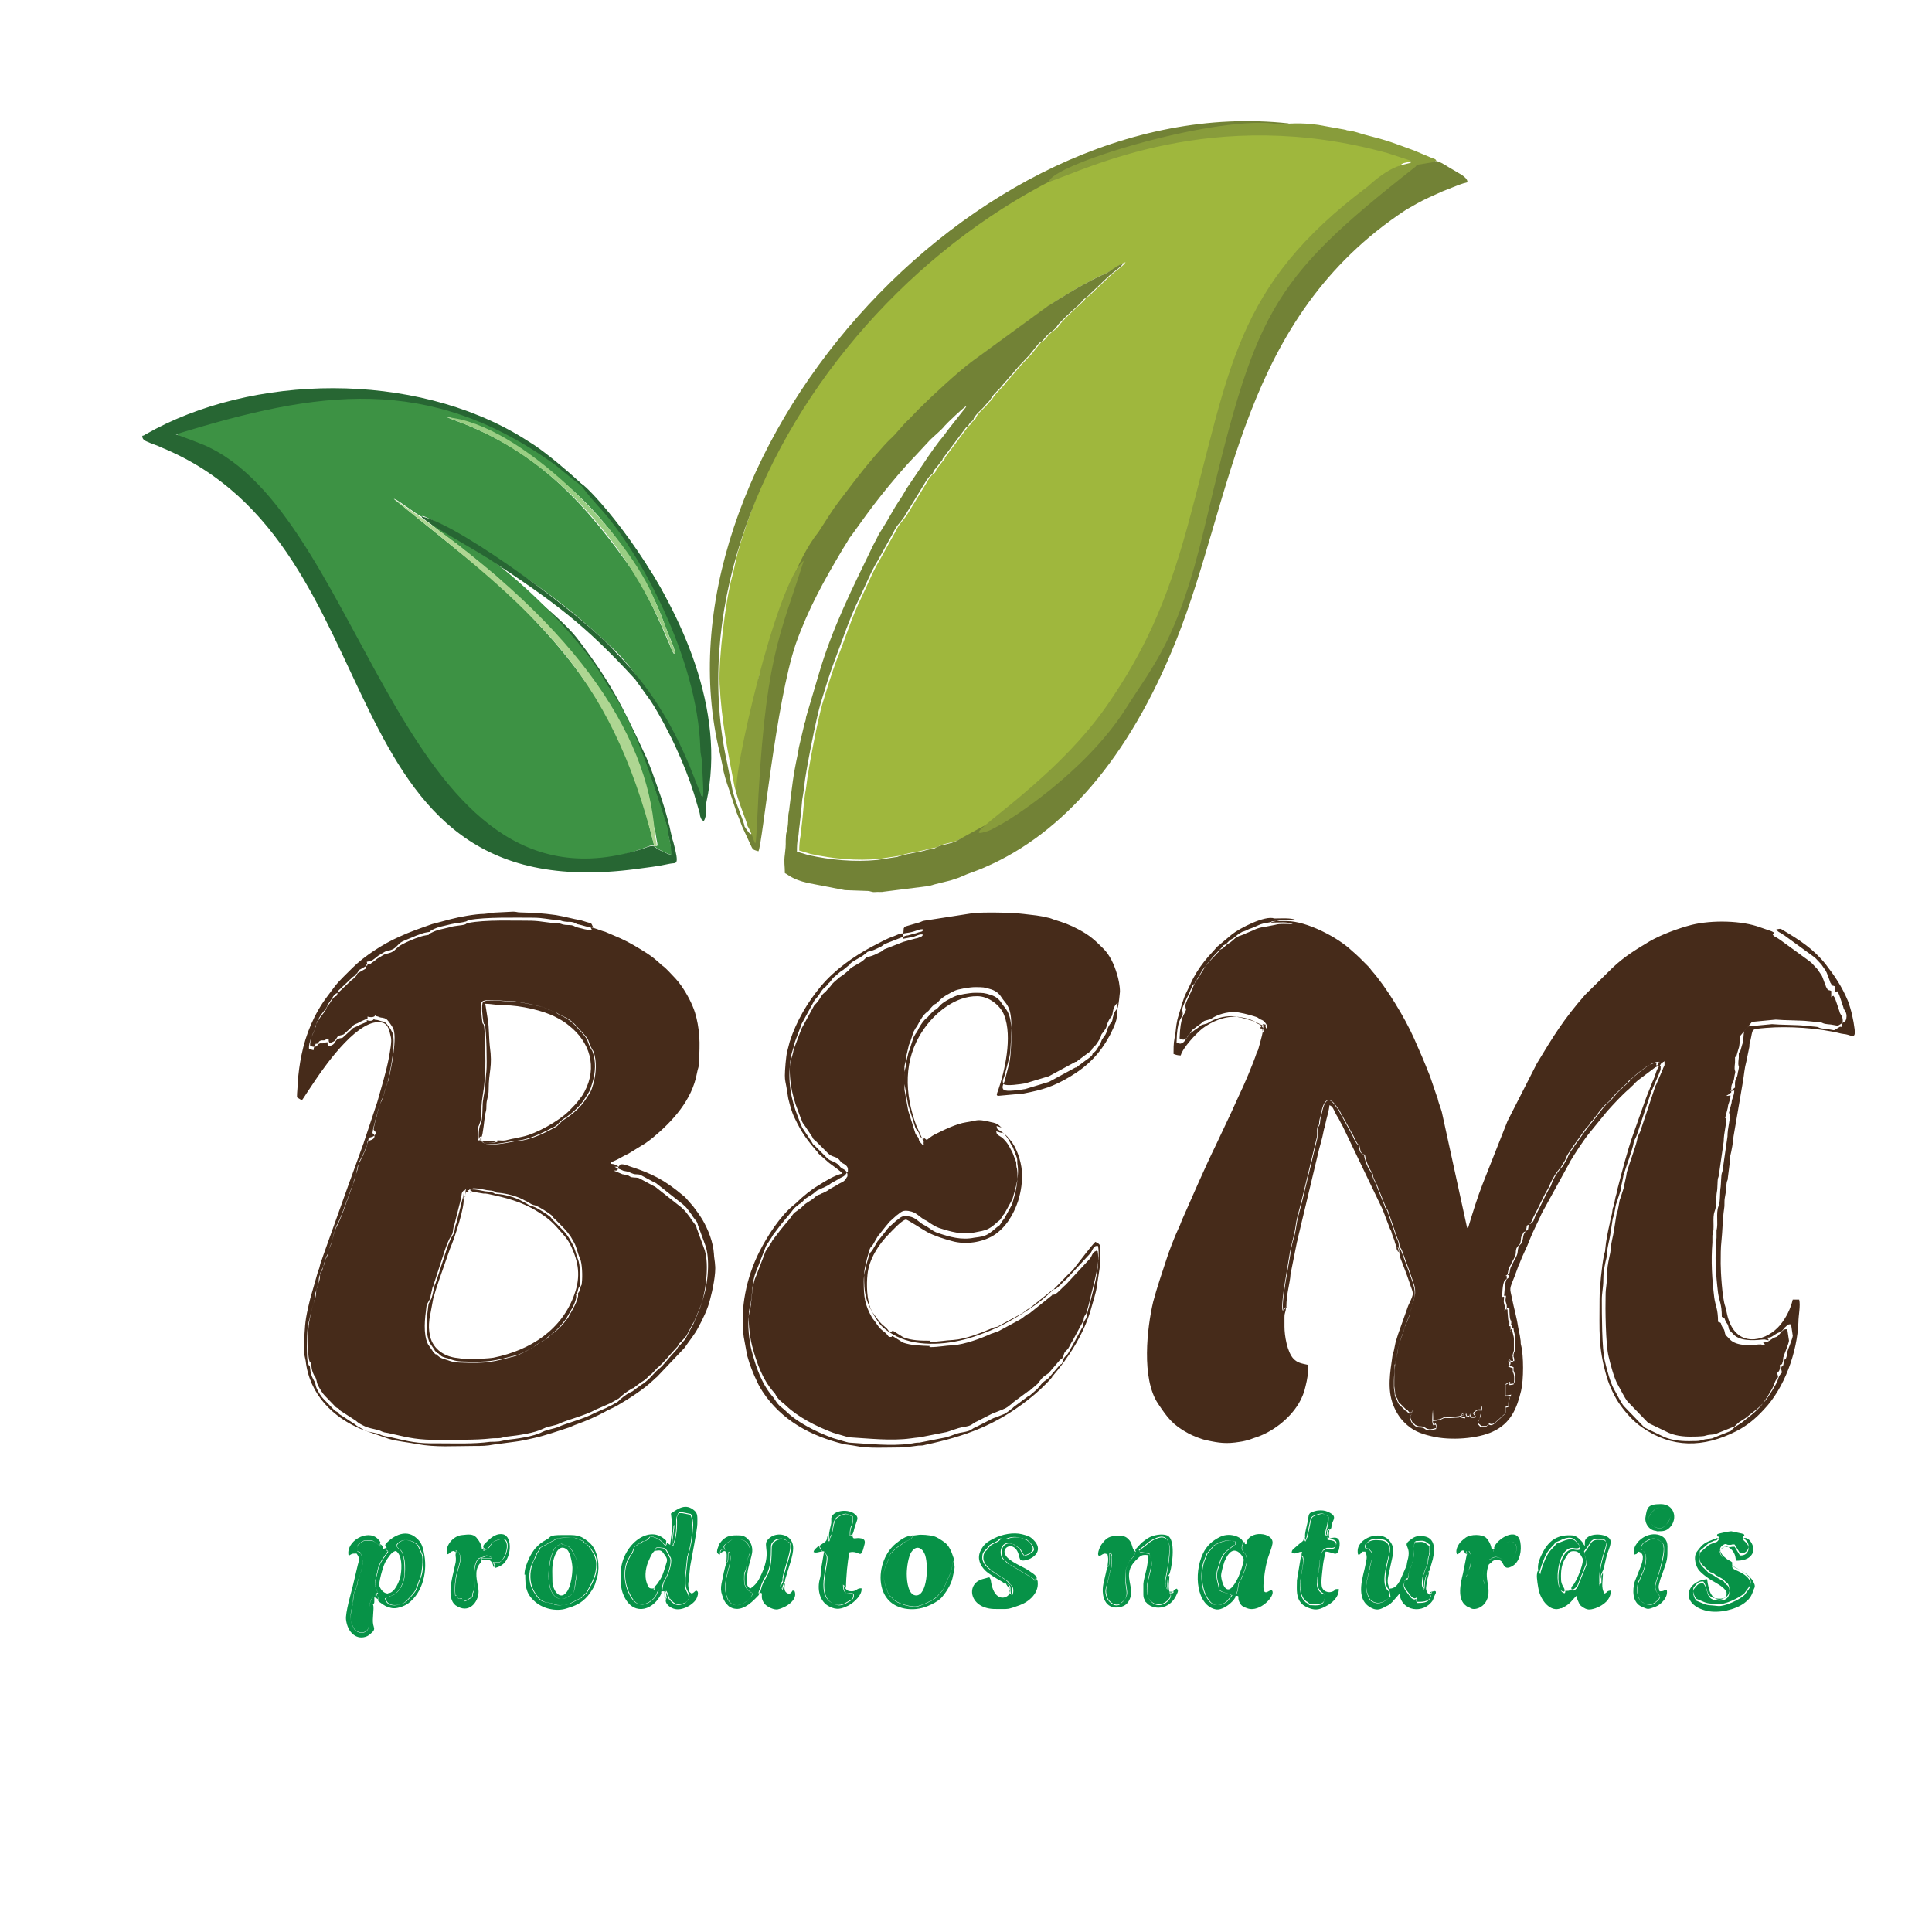 <svg xmlns="http://www.w3.org/2000/svg" xmlns:xlink="http://www.w3.org/1999/xlink" viewBox="0 0 512 512"><defs><style>      .st0 {        fill: #276633;      }      .st0, .st1, .st2, .st3, .st4, .st5, .st6, .st7, .st8 {        fill-rule: evenodd;      }      .st9 {        fill: url(#Unnamed_Pattern);      }      .st1 {        fill: #889c3b;      }      .st10 {        fill: #fff;      }      .st2 {        fill: #3d9244;      }      .st11 {        fill: none;      }      .st3 {        fill: #079247;      }      .st4 {        fill: #728236;      }      .st12 {        isolation: isolate;      }      .st13 {        clip-path: url(#clippath-3);      }      .st5 {        fill: #9fb73d;      }      .st14 {        clip-path: url(#clippath-2);      }      .st6 {        fill: #462b1a;      }      .st7 {        fill: #9ace83;      }      .st8 {        fill: #aed692;      }      .st15 {        clip-path: url(#clippath);      }    </style><clipPath id="clippath"><rect class="st11" x="-74.8" y="-105.5" width="666.2" height="783.5"></rect></clipPath><clipPath id="clippath-1"><rect class="st11" x="-906.2" y="241.2" width="164.4" height="76.4"></rect></clipPath><clipPath id="clippath-2"><rect class="st11" width="165.8" height="77"></rect></clipPath><clipPath id="clippath-3"><rect class="st11" x="0" y="0" width="165.9" height="77.1"></rect></clipPath><pattern id="Unnamed_Pattern" data-name="Unnamed Pattern" x="0" y="0" width="165.8" height="77" patternTransform="translate(-715.7 786.1) scale(.8 -.9)" patternUnits="userSpaceOnUse" viewBox="0 0 165.8 77"><g><rect class="st11" width="165.8" height="77"></rect><g class="st14"><g class="st13"><image width="691" height="321" transform="translate(0 77.1) scale(.2 -.2)"></image></g></g></g></pattern><mask id="mask" x="-906.2" y="77" width="1072.1" height="240.5" maskUnits="userSpaceOnUse"><g><rect class="st10" x="-906.2" y="241.2" width="164.4" height="76.4"></rect><rect class="st9" x="-906.2" y="241.2" width="164.4" height="76.4"></rect></g></mask></defs><g class="st12"><g id="Camada_1"><g class="st15"><path class="st5" d="M276.4,46.4c-10.4,4.5-32.6,23-40.5,30.1-1.7,1.5-2.3,2.6-3.7,4.2-1.3,1.5-2.4,3-3.7,4.2-2,2-8.6,10.9-10.3,13.4-2.2,3.3-4.2,6.2-6.2,9.6-1,1.8-2,3.2-2.8,5-.8,1.9-1.5,2.2-2.7,5.1-1.5,3.5-2.2,4.3-3.8,8-2.2,5.3-5.6,14.7-7.2,20.5-.6,2.2-.9,4.3-1.5,6.4-1.7,6.1-3.6,21.7-3.3,28.3.5,9.9,2.2,18.1,4,27.5l.5,1.1s.3-.5.4-.6c1.7-2.5,4.9-26.3,5.6-30.3,7.1-13.6,8.9-27.3,16.3-38.2l3.1-4.8c1.2-1.9,3-4.2,4.3-5.9.4-.5.7-.9,1.1-1.4l3.4-4.4c1.6-2,5.4-6.5,7.1-8.1,1.9-1.7,3.1-3.6,5-5.3,1-.9,1.6-1.7,2.6-2.7,3.4-3.4,10.4-9.9,14.2-12.7l20-14.6c4-2.6,8.8-5.5,13.1-7.6,1.1-.5,2.4-1,3.4-1.7.9-.6,2.4-1.7,3.5-2l-.6.7c-.8.8-2.3,1.8-3.6,3l-3.9,3.7c-.9.8-1.1,1.2-2,1.8l-.6.5s0,0,0,0c0,0,0,0,0,.1-1.6,1.7-3.5,3.2-5.1,4.9-.6.6-1.3,1.3-1.8,2-.7,1.1-2.1,1.8-2.9,2.7-1.7,2.1-.8.9-1.9,1.8l-2.6,3.2c-.7.7-1.2,1.3-1.8,1.9-1.3,1.3-2.4,2.8-3.6,4.1l-1.5,1.7c-.1.2-.1.2-.2.3-.8,1-1.9,1.9-2.7,3-1,1.6-.9,1.1-1.7,2.1-.9,1.2-2.3,2.1-3.1,3.5-.2.4,0,.3-.3.6-.4.5-.5.4-.9.9-.5.7-.2.4-.9,1l-6.2,8.3s0,0,0,.1c0,0,0,0,0,.1l-1.8,2.3c-.8.8-.4,1.2-1.1,1.7,0,0,0,0-.1,0-.8.7-1.5,1.7-2,2.7l-5.2,8.5c-1.3,1.8-1.8,1.9-2.9,4.2l-4,7.2c-2,3.3-3.3,6.7-5,10.2-2.6,5.3-4.3,11-6.5,16.4-1.4,3.7-2.6,7.7-3.7,11.3-1.2,3.6-4,18.2-4.4,22.2-.1,1.1-.4,2-.5,3.4-.3,2.3-.4,4.4-.7,6.8-.2,1.2-.1,2.2-.4,3.4-.2,1-.3,2.6-.3,3.6l3,.9c5.9,1.3,12.3,1.9,18.3,1.3l5.2-.8c.2,0,.5-.1.7-.2,2.7-.8,4.8-.9,7.4-1.7.5-.1,1-.2,1.6-.3.3,0,.4-.1.7-.3,1.3-.8,3.8-.9,5.3-1.7,1.3-.7,2.9-1,4.3-1.7.5-.3,5-2.6,5.3-2.6.4-.6-.2,0,.3-.4l1.1-.6c.4-.2,1-.6,1.4-.9,3.7-2.2,7.1-4.6,10.5-7.2l11-12.2c.1-.1,0,0,.2-.3l1-1.2c.4-.7.4-.7.9-1.3.7-.8,1-1.9,1.7-2.6.6-.6.4-.9.8-1.4.2-.3.3-.2.5-.6l3.7-6.1c.4-.9,0-.1.5-.6l.9-1.7c.1-.2,0-.1.2-.4,1.7-2.9,1.1-.6,2.5-4.1l.9-1.3c13-11.3,19.5-94.4,53.3-118.7l3.6-3.3s3.8-3.2,6.1-4.5c2.6-1.6,2.6-3,5.3-4.3.8-.4.9-.8,1.6-1.2.7-.4,1.8-.3,2.4-.8,0,0,0-.1-.1-.1,0,0,0,0-.1-.1,0,0,0,0-.1-.1,0,0,0,0-.1-.1l-5.8-1.9c-1.2-.8-1.4-.6-2.7-1.1l-2-.6c-1.2-.5-1.9-.4-3.1-.7l-5.8-1.5c-.6-.2-.6-.3-1.3-.5-3-.8-12.5-.9-14.9-1.6-1-.3-5.7-.3-7.1-.3-2.4,0-4.6.2-7.1.2-2.6,0-4.7.2-7.1.5-1,.1-2.2.3-3.3.4-2.4.2-13.4,2.5-15.3,3.1-3.8,1.2-7.4,2.1-11.1,3.6-.8.3-.8.7-2.5,1.2-2.7.9-5.6,2.6-8,3.1"></path><path class="st2" d="M173.4,224.2c-1.6-6.3-2.4-9.7-4.4-16-2-6.3-4.7-11.8-7.7-17.5-2.1-4.1-5.1-8.6-7.8-12.3-7.5-10.3-17.2-20-27-28.3l-21.9-17.7s-.2-.1-.2-.2c.7.1,3,1.9,3.8,2.4,1.1.8,2.7,1.9,3.8,2.5-.2-.6-.2-.1,0-.4.8.2,2.2,1,3,1.4.5.3.9.4,1.5.7,2.3,1,4.7,2.6,6.7,3.9l5.3,3.3c11.1,7.1,21.2,13.6,34.5,26.4,12.5,12.4,18.9,34,22.9,38.4.6.7-.3.2.5.6.8-.8.5-10.6.5-12.3-.4-13-4.3-22.7-8.2-35.5-1.5-3.8-2.9-6.7-4.8-9.8-.2-.4-.5-1-.7-1.2-10.5-16.1-18.3-26.6-37.9-37.8-.4-.2-1-.4-1.4-.6-2.2-.9-2.5-1.4-4.5-2.2-44-19.7-82.7,3-82.7,3,0,0,34.1,22.1,48.9,64.9,9.5,27.5,34.8,43.5,40.5,43.6,6.6,4.1,13.2,8.8,34.7,1.2,1.1-.4,1.5-.8,2.7-.5M178.9,173.3c-1.5-.9.4.5-.5-.4-.4-.4-.8-1.8-1.1-2.4-2.4-5.7-5.7-13-8.8-18-12.7-18.4-25.7-32.9-47.4-40.9l-2.6-1c2,0,9.5,3.1,11.3,4.1,17.4,9.8,28.7,19.1,39.7,37.1l4.1,7.5c1.1,2.3,2.4,5.8,3.3,8.2.6,1.6,1.9,4.1,2,5.8Z"></path><path class="st4" d="M380.6,42.5l-.8-.2c0,0,.2-.2,0,.3-.1.4.2,0-.2.2l-4.3.7c.1,0,0,.3-.3.5-.6.5-1.7.9-2.5.9,0,1.4,0,.6-.6.9l-.6.2c-.2,0-.4.1-.6.2-15,5.4-29.6,24.3-38.9,46-13.6,31.8-20,71.3-24.8,80-.5,1.5-.6,1-1.2,1.6-34.7,44.6-21.8,31.9-52.4,49.1-1.5.8-4,.9-5.3,1.7-.3.2-.4.2-.7.3-.6.1-1.1.2-1.6.3-2.5.8-4.6.8-7.4,1.7-.2,0-.5.2-.7.2l-5.2.8c-6.1.6-12.5,0-18.3-1.3l-3-.9c0-1,0-2.6.3-3.6.2-1.2.2-2.2.4-3.4.3-2.3.5-4.5.7-6.8.2-1.3.4-2.2.5-3.4.4-4.1,3.3-18.6,4.4-22.2,1.1-3.6,2.3-7.6,3.7-11.3,2.1-5.5,3.9-11.1,6.5-16.4,1.7-3.5,3-6.9,5-10.2l4-7.2c1.1-2.3,1.7-2.4,2.9-4.2l5.2-8.5c.6-1,1.2-2,2-2.7,0,0,0,0,.1,0,.6-.6.3-.9,1.1-1.7l1.8-2.3s0,0,0-.1c0,0,0,0,0-.1l6.2-8.3c.7-.5.4-.2.9-1,.4-.6.6-.5.9-.9.3-.3.1-.2.3-.6.8-1.4,2.2-2.3,3.1-3.5.8-1,.7-.5,1.7-2.1.7-1.1,1.9-2,2.7-3,0-.1.1-.2.2-.3l1.5-1.7c1.2-1.3,2.3-2.8,3.6-4.1.7-.7,1.1-1.2,1.8-1.9l2.6-3.2c1.1-1,.2.3,1.9-1.8.8-1,2.2-1.6,2.9-2.7.4-.7,1.2-1.4,1.8-2,1.6-1.7,3.5-3.1,5.1-4.9,0,0,0,0,0-.1,0,0,0,0,0,0l.6-.5c.9-.6,1.1-1,2-1.8l3.9-3.7c1.2-1.2,2.7-2.1,3.6-3l.6-.7c-1.2.3-2.6,1.4-3.5,2-1,.7-2.3,1.1-3.4,1.7-4.3,2.1-9,5-13.1,7.6l-20,14.6c-3.8,2.8-10.8,9.3-14.2,12.7-.9.9-1.6,1.7-2.6,2.7-1.9,1.7-3.1,3.6-5,5.3-1.7,1.6-5.5,6.1-7.1,8.1-1.5,1.9-3.1,3.9-4.5,5.8-1.3,1.7-3.1,4-4.3,5.9l-3.1,4.8c-11.7,14.5-18.7,54.8-17.2,71.5-1,4,1.2,12.4-2.4,6.5,0-1-2.8-7.2-3.3-10.2l-1.3-6.6c-17-77.2,60.9-167.4,141.8-169.3.9,0,6.8.4,7-.2-84.4-9.2-169.7,89.9-150.7,167l.7,3.3c.3,2.1,1,4.2,1.7,6.2l2,6.1c.5,1.2,1,2.4,1.5,3.8l2.5,5.4c.4.8.8.8,1.8,1.1,1.1-2.2,4.6-39.4,9.9-55,3.4-9.5,7.4-16.6,12.5-25.2.4-.6.6-1,1-1.6.4-.6.6-1.2,1.1-1.7,2.6-3.6,5.2-7.3,8-10.8,2.3-2.9,6.3-7.7,8.8-10.2l3.9-4.2c1.3-1.4,3-2.6,4.2-4.1.5-.6,5-4.9,5.7-5.2-.1.3,0,0-.2.4l-4.5,5.7c-.4.5-.7,1-1.1,1.5-2,2.4-3.9,5.1-5.6,7.7l-4.4,6.5c-.7,1.2-1.3,2.3-2.1,3.4-1.4,2.1-2.6,4.5-4,6.7-.4.6-.6,1-1,1.6-.4.6-.6,1.1-.9,1.7-.3.6-.6,1.1-.9,1.7-5.5,11.4-10.8,21.8-14.4,34.1l-3.4,11.5c-.1.7,0,.5-.2,1.1-.2.5-.2.4-.3,1l-1.3,5.5c-.2.8-.2,1.4-.4,2.2-1.3,6.1-1.4,8-2.2,14.2,0,.7-.3,1.4-.3,2.3,0,3.2-.5,3.9-.6,4.9-.2,2.8.1,1.8-.3,5.1-.3,2.1,0,3,0,5,.7.2,1.7,1.6,6.1,2.6l9.8,1.9,5.6.2c1.5,0,1.3.4,2.5.3.9-.1,1.5.1,2.3-.1l11.9-1.5c1.9-.6,3.9-1,5.8-1.5.7-.2,1.4-.5,2.1-.7.8-.3,1.3-.6,2.1-.9,1.8-.7,3.4-1.2,5.1-2,20.2-8.8,37.8-28.5,50.4-60,15.2-38,17.1-85.3,60.9-114.1l2.8-1.6c2.3-1.3,4.5-2.2,6.9-3.3l4.3-1.7c.8-.3,1.5-.5,2.3-.7,0-.9-.9-1.5-1.6-2l-3.4-2c-.8-.5-2.9-1.9-3.8-1.6"></path><path class="st0" d="M148.7,165.6c2.2,2.3,5,5.3,6.8,7.9,2.4,2.9,4,6.3,5.5,8.3,2.1,2.8,6.9,12.2,8.2,15.8.2.4.3.9.5,1.2,2.8,6.8,4.7,13.2,7,20.2.1.5,0,.9.2,1.5.5,2.1.9,3.5.9,6-.6,0-3.1-1.2-3.8-1.7l-.5-.4c0,0,0,0-.1-.1h0c-1.1-.2-1.6.1-2.7.5-63.8,21-73.4-85.5-115-106.1-1.3-.8-9.1-3.6-9.1-3.6,37.7-11.6,66.8-16.1,100.4,8,18.1,14.9,1.5-.6-5.5-5.2-1.1-.7-1.9-1.2-3-1.9-28.8-17.7-71.7-17-99.9-.9-.4.2-.3.3-.9.4,0,1.3,1.1,1.4,2.1,1.9,1,.4,2,.7,3,1.2,63.9,26.3,41.1,122.9,125.8,111.7,3.5-.5,5.2-.6,8.9-1.4,1.7-.4,2.7.9.9-5.9,0,0-.2-.5-.2-.6l-.5-2.1c-.1-.5-.2-1-.3-1.4-.1-.5-.3-.9-.4-1.5-.5-2-1.6-5.6-2.4-7.8-1.2-3.3-2.3-6.8-3.8-9.9-5.8-12.4-8.9-18.9-17.9-30.6-4.4-5.8-21.2-18.8-19.3-16.2.7,1,10.4,8,15,12.9"></path><path class="st1" d="M337.4,32.7c-17.4-1.7-59.1,11.1-59.4,15.5,9.7-3.2,43.5-20.5,89.8-7.6l5.8,1.9s0,0,.1.1c0,0,.2.2.2.3,0,0,0,0,.1.1-1,.8-4.3-.2-11.5,6.4-35.5,26.6-36.4,48.3-47.8,90.1-5.7,20.7-11.6,33.3-21.3,47.4-15.3,22.1-42.4,36.9-31.5,33.3.9-.3,2-1,3.5-1.8,1.4-.7,22-13.3,33-30.7,7.4-11.7,13.7-18.1,20.7-47.5,13.6-57.5,16.9-65.3,56-96,.3-.3.4-.5.3-.5l4.3-.7c.4-.3.1.1.2-.2.1-.5,0-.2,0-.3l.8.2c-.4-.6,0-.4-1.4-.9l-4.5-1.9c-5.8-2.1-6.4-2.5-13.1-4.2-1.5-.4-2.3-.8-4.2-1.1-.8-.1-.3,0-.9-.2l-7.2-1.3c-5-.7-7.3-.3-12-.2"></path><path class="st2" d="M173.5,224.3s0,0,.1.1l.5.4c.7.5,3.2,1.7,3.8,1.7,0-2.5-.5-3.9-.9-6-.1-.6,0-1-.2-1.5-3.8-11.8-8.5-27.6-15.7-37.2-7.3-13.8-30-36.2-47.4-43.5.3.8,6.9,5.5,7.9,6.3l9.7,7.9c10.7,10,21.5,20.3,28.7,33.2,7.8,13.9,9.7,20.1,13.7,34.9.1.6.2,1.4.3,1.9.5,2.2.1,1.6-.4,1.7"></path><path class="st0" d="M112,137.2c1.2,1.5,14.1,8.7,16.4,10.2.4.3,1.1.6,1.6,1,16.7,11,24.9,17,38.3,31.6l4.1,5.7c2.2,3.3,5.3,9.2,6.9,12.8,1.7,3.7,3.3,7.7,4.6,11.8l1.5,5.1c.2.8,0,.6.3,1.3.3.7.2.5.8.9,1-1.6.3-3.2.7-5,10.8-49.4-50.1-102.4-28.7-78.5,10.6,11.2,26.4,40.1,27.1,64.3,0,1.3.3,2.1.4,3.2.5,9.7.7,11.2-.6,8.1-2.4-5.9-7.8-22.5-22.5-37.1-6.6-7.9-40.4-33.3-51-35.7-.2.3-.2-.1,0,.4"></path><path class="st1" d="M194.8,208.7c.5,3,3.2,9.2,3.3,10.2,2.3,3.8,2,8.1,2.5-.2,2-44.8,6-49.7,12.4-70.1-7.3,5.7-19.3,58.5-17.7,61.2l-.5-1.1Z"></path><path class="st8" d="M173.4,224.2h0c.5,0,.9.6.4-1.7-.1-.5-.2-1.4-.3-1.9-1.9-26.3-21.1-56.3-69.1-88.4,0,0,.2.2.2.2,36.8,29.7,56.9,44.6,68.8,91.8"></path><path class="st7" d="M178.9,173.3c-.2-1.7-1.5-4.2-2-5.8-.9-2.4-2.2-5.9-3.3-8.2-6.8-17.6-35.8-47.2-55.1-48.7l2.6,1c26.6,9.8,45.8,33.3,56.3,58.9.2.6.7,2,1.1,2.4.9.9-1-.5.5.4"></path><path class="st6" d="M334.7,271.4c1.4.2.2,0,.9,1.2.3-.7.1-1.1-.4-1.7-.6-.7-.8-.5-1.4-.9-.7-.4-.2-.3-1.5-.7-1.3-.4-3.9-1.1-5.2-1.1-2.1,0-4.3.6-6,1.7-.2.1-.5.3-.7.3-2,.5-1,.3-2.9,1.6l-1.6,1.2c-.4.5-.9,1.7-1.6,2.2-.9.6-.8.2-1.7,0,.2-6,1.3-6.3,1.6-7.3.2-.5.1-.3,0-.8-.1-.8,0,.1-.1-.4-.1-.7,1.4-3.4,1.8-4.5l.9-2.1s0,0,0,0l.3-.3c.6-.6.7-1.1,1.1-1.7,1.9-2.9.4-1.1,3.3-4.6l2-2.1c1.3-1.2-.4-.4,1-1l.4-.2c.3-.2,0,0,.3-.3,1.2-1.3,1.2-.8,2.2-1.7,1.2-1,.7-.6,1.9-1.3,0,0,0,0,.1,0l.8-.3c.7-.3.5-.3,1.4-.6,1.7-.6,2.2-1.2,4.5-1.5l2.6-.5c1.2-.4,3.3-.1,4.7-.2-1.3-.6-3.7-.4-5.7-.4-2.4-.9-9.2,2.6-11.2,4.2l-3.7,3.1s-.2.1-.2.2c-.2.2-.1.1-.3.3l-.9,1c-1.6,1.7-3,3.4-4.3,5.5-.5.9-1,1.7-1.4,2.6-.4.9-.8,1.7-1.3,2.7-.9,1.8-1.4,4-2,5.9-.2.6-.3,1-.4,1.4-.4,2-.3,2.1-.5,3.5-.4,2.5-.5,2.1-.5,5.5.5.2,1.1.4,1.9.4.6-2.1,4-5.7,5.7-7.1,2.5-1.9,6.1-3.5,9.7-3.1,3.2.4,4,1.2,5.6,1.9.8.4.3.2.8.1M127.6,301.3c.4-.4.8-5.2,1-6.1.2-1,.3-.8.3-2.1,0-1.9.6-2.4.6-4.3,0-5.1,1.1-5.9.3-11.6-.2-1.5-.2-5.3-.5-6.8l-.7-4.4c1.3,0,3.3.4,5.1.4,4.1,0,10.4,1.4,13.7,3.2,1.2.6,2.5,1.4,3.4,2.2,5.5,4.3,7.6,11,4.1,17.5-.4.7-.6,1.1-1.1,1.7-1.4,1.9-1.5,1.8-3,3.4l-.2.2c-2.6,2.5-8.4,5.8-12,6.6l-2.3.5c-.8.1-1.7.4-2.3.5-1.1.2-2.3-.2-2.4.2,0,0-.1,0-.2.1-.2.4-3.5.4-3.9,0,1,.3-.9-.5.5.3,1.5.9,5.8,0,7.5-.3,1.1-.2,1.8-.2,2.8-.4,3-.6,6.1-2.2,8.8-3.6.6-.3,1.2-1.3,2.4-2.1.3-.2.1,0,.5-.3,1.7-1.2,3.7-2.9,5-5,1.2-1.9,1.3-1.8,2-4.2.8-2.7,1-5.6,0-8.3-.2-.5,0,0-.3-.5-1.7-3,0-1.8-3.5-5.5l-.9-1c-2.1-2.1-3.7-2.3-4.9-3.2-.4-.3-.7-.4-1.1-.5-.4-.1-.7-.3-1-.4-1.7-.9-4.2-1.3-6.3-1.7-3.3-.6-2.2-.5-5.6-.6-.5,0-5-.6-5.7.3-.5.6,0,4.2.1,5.2.2,1.2,0,0,.4.9.4,1.2.5,10.2.4,12.2-.1,1.6-.2,3.2-.4,4.7-.2,1.6-.5,2.9-.6,4.6,0,2,0,3.5-.6,4.9-.1.4,0,0-.2.5-.2.7-.3,2.5-.2,3.1.1.6,0,.4.4.7,0,0,0-.5,0-.6.2-.5,0-.2.3-.5ZM340.9,346.4c0-3.6,1-6.4,1.1-8.7l1.7-8.5c.2-.6.3-1.1.4-1.7l5.1-21.4c.5-2.3,1.2-4.2,1.6-6.5.1-.6.3-.9.4-1.6.3-1.5,1.1-4,1.1-5.1.8.2,1.1,1,1.5,1.9.4.8.9,1.5,1.3,2.3.2.5.4.7.6,1.1l10.7,22.3,1.9,5c.2.5.4.6.5,1.2.2.5.2.8.5,1.4.2.5.3.8.4,1.3.2.4.3,1,.6,1.1.7.2.1.3.6,0,0-1.1-.2-1.5-.6-2.4l-2.5-7.3c-.3-.6-.4-.4-.7-1.3l-2.4-6c-1.4-2.4-.4-1.8-1.2-2.9-1.1-1.6-1.7-3.8-1.8-4.6-1-.3-1.1-.7-1.3-1.7-.3-1.9-.1-.1-1-1.8-.4-.7-.6-1.4-1-2l-3.1-5.6c-.5-1.2-.5-.7-1.1-1.7-2.5-3.7-3.5-.4-4,2.3-.2.9-.2.6-.3,1.2-.1.6,0,.8-.2,1.4-.5,1.1-.2-.3-.4.8-.2,1,0,1.7-.2,2.8l-3.9,16.2c-.4,1.5-.8,3.2-1.2,4.6-.4,1.5-.5,3.2-.9,4.8-.5,1.7-.9,3.1-1.1,4.8-.4,2.9-2.6,13.4-1.9,15.2l.9-.9ZM244.7,303c.2-.7.2,0-.1-.8l-1.8-4c-3.1-8.4-3.4-17.4,1.7-25,3-4.6,8.6-9.3,14.5-9.2,3,0,6.1,2.4,7.1,5,2.3,5.8.1,15.1-1.6,20-.2.6-.7,1.4.1,1.4l6.6-.6c5.1-1,7.9-1.8,12.4-4.5,4.7-2.8,7.9-6.1,10.5-10.9.6-1.2,2.2-4.3,1.8-5.4l.3-1.7c-.7.3-1.1,1.6-1.3,2.4-.2,1.5-.4,1-1,2.1-1,1.8-.2,1.5-1.6,3.3-.5.7-.3.6-.6,1.2l-.3.6c-1.1,1.8-.9,1.5-1.7,2.2l-.2.2s0,0,0,.1c0,0,0,0,0,.1-.4.6-1.2,1.1-1.9,1.6l-2.4,1.8s0,0-.1,0c0,0,0,0-.1,0l-7,3.8-6.3,1.9c-1.1.2-5.1.8-5.7.2-.7-.6,0-1.7.2-2.2l1.3-5c.4-1.5.6-7.3.5-8.9-.2-4.7-1.5-5.2-2.6-6.9-.6-1-1.5-1.7-2.7-2.1-1.9-.6-2.1-.6-4.4-.6-1.2,0-4.4.5-5.4,1-1.1.5-3.1,1.5-3.9,2.5-1.5,1.7-.6.2-2.4,2.1-.3.3-.4.5-.8.9-.4.3-.4.3-.8.7-.7.8-1.3,1.7-1.9,3-.2.4-.4.5-.6.9-.1.2-.5.8-.5,1l-.8,2.5c0,.3-.3.8-.4,1l-.6,2.6c0,.6,0,.9-.2,1.5-.4,1.4-.3,1.2-.3,2.8,0,1.1,0,2.1,0,3.2l1,5.6,1.9,6c.3.6.5.7.7,1,.3.5.1.6.4,1.1l.9,1c.2-.2.2,0,.2-.5ZM125.1,315.8l3,.5c.5,0,.7,0,1.2.1,4.8,1,9.1,2.1,13.2,4.7,2,1.2,3.9,2.7,5.4,4.5,1.3,1.5,2.5,2.6,3.5,4.8,1.9,4.1,2.5,7.8.9,12.4-3.3,9.6-11.7,15-21.5,17-1,.2-6.2.5-7.4.4-.8-.1-1.4-.2-2.1-.3-3.4-.3-6.5-2.3-7.3-5.7-.4-1.8-.4-2.8-.2-4.6l1-5.4c.1-.4.2-.5.3-1,.2-.8.4-1.3.6-2,.2-.6.4-1.1.6-1.8l3-8.6c1.1-2.4,4.1-11.6,3.5-13.3,0-1,0-1.3.2-2.1-.8.7-.6,1-.8,2.1l-1.8,7.1c0,.2-.1.4-.2.6-.2.7-.1,1.6-.5,2.1-.9,1.3-1.5,3.1-2,4.6l-2.7,8.3c0,.3-.3.8-.4,1.1l-.5,2.2c0,.4-.1.7-.3,1l-.5.9c-.3.6-.2.3-.3,1-.4,3-.9,7,.4,9.8l1.3,1.9s0,0,0,.1l.7.7s0,0,.1,0c0,0,0,0,.1,0l.2.2c.8.6.7.7,1.7,1,1.7.5,2.1.9,4.3,1,7.6.3,8.8-.2,14.7-1.7,1.1-.3,4.6-2.1,5.4-2.8.2-.2.2-.2.4-.3l.4-.3c.7-.5,1.5-.6,2.1-1.3.5-.6,1.2-.9,1.7-1.4,1.5-1.2,2.1-2,3.3-3.5.3-.3.3-.4.5-.8.9-1.6,2.1-3.3,2.4-5.2,0-.1,0-.4,0-.5.4-1.7-.5,1,.2-.5l.2-.6c.1-.4.1-.7.3-1,.2-.5.2,0,.3-1,.2-1.7,0-5.1-.5-6.4-.6-1.4-.8-3-1.5-4.1l-.9-1.6c-1.2-1.9-1.9-2.3-3.4-3.9l-.8-.8c-.6-.5-.3-.6-1-1.1-.6-.5-2.9-2-3.9-2.4l-.5-.2c-.4-.1.1,0-.4-.1-.7-.2-1.3-.7-1.9-1l-.4-.2c-1.9-1.1-4.8-1.9-6.9-2-1.1,0-.1,0-.9-.3-.6-.3-1.4-.3-2.2-.4-1-.2-2.3-.5-3.5-.5l-1.2.3.7.5s.1,0,.2.1ZM370.8,331.8l.2,1.3c.9,2.4,1.6,4,2.5,6.7,1,3.2,1.5,2.5-.3,6.2l-2.7,7.6c-.2.7-.2.7-.4,1.3-.2.5-.3,1-.4,1.5-.1.5-.2,1.1-.3,1.5-.1.5-.3.9-.4,1.5-.6,4.3-1.4,8.7.2,12.9.7,1.8,1.7,3.4,2.9,4.6,2.2,2.2,4.2,3,7.2,3.7,5.2,1.3,12.5.6,16.3-1.2,4.8-2.2,6.4-6.2,7.5-10.8.7-2.9.7-9.4,0-12.1-.2-.6,0-.9-.2-1.7-.1-1.1-.4-2-.6-3.2-.4-2.7-1.1-4.9-1.6-7.5-.6-2.9-.8-2.2.7-5.9l1.1-3c0,0,0-.2.2-.4.8-2.2,1.9-4.1,2.7-6.3.8-2.1,2.3-4.9,3.2-7l7.2-13.1c.1-.2.2-.4.3-.6,1.4-2.3,3.7-5.9,5.4-7.9l4.4-5.4c1.8-2,3.9-4.3,5.9-6l.3-.3c.1-.1.1-.1.3-.3.4-.3.6-.6.9-.9.7-.7,1.3-1.1,2.1-1.7l3.2-2.4c.3-.2.3,0,.6-.4.3-.3.2-.2.2-.5.3-.6-.2-.4.5-.6-.7-.1-1.1.1-1.8.3-1,.3-3.6,2.4-4.3,3-.5.4-.9.7-1.4,1.2-.6.5-.1,0-.6.7l-3.1,2.9c-.4.5-.8.9-1.2,1.4-.6.7-.5.6-1.2,1.2-1.5,1.3-2.6,3.1-3.9,4.7-.2.3-.2.3-.5.6-.4.5-.7.9-1.1,1.3l-3.5,4.9c-.5,1-1.4,1.6-2,3.5l-1.2,2c-1.1,1.1-2.4,3.1-2.9,4.6-.3.7,0,.3-.4.9-1.4,2.3-2.4,4.9-3.7,7.2-.7,1.3-.5,2.3-2,2.7,0,.8-.1.8-.2,1.5-.7.2-.5.2-.9.8-.4.6-.3,1.1-.5,1.8-.2.9,0,.4-.4,1l-.2.2c-.5.5-.6.9-.7,1.9,0,1-1,2.3-1.4,3.3,0,.2-.3.6-.4.7l-.2.7c-.2.9,0,1.1-.7,1.4.5.4.2-.3.3.8l-.5.4c-.6.8-.6,4.3-.7,4.2,0,0,0,.1,0,.2h.1c.5,0,0,0,.4,0,0,.8-.3,1.1,0,1.8.2.7,0-.3.2.8,0,.3,0,.7,0,1-.4-.4.2-.3.7-.3,0,1.2.1,2.5.2,2.8.3,1.2.3-.4.3,1.1,0,.8-.5.3.2.6v1.5c0-.1-.2.2,0-.4.3-.7-.3,0,.4-.5,0,1.2.4,1.7.5,2.8v3c-.2.5-.6,1.2-.5,1.7v.3c.1,0,.2.5.2,1.1-1.4,0-.8-.3-1.3-.4.1.9.2-.7.3.8,0,.4,0,.5-.3.8.4.1.7.3,1.1.4v.9c.2,1.5-.3-1.2.2.5.3.8.2,2.3,0,2.9-2.1.4-.5-.1-1.3-.4-.3.2-.6.4-1,.6v3c.7,0,.6-.1,1.5-.2l-.4.8c-.2.6-.1,1.5-.2,2.2-.4,0-.5.1-.9.2,0,2.5.2,1.3-1,2.6l-1.8,1.6c-1,.8-1.6.1-1.6.1v.2c-.9.7-.1.6-2.1.6-.5-.8-1-.4-.6-1.5.2-.7.4-.4.5-1.4,0-.9.7-1.6.2-2.5v1c-1.2,0-.9,0-1.6.4,0,0-.2.1-.2.2,0,0-.3.1-.3.2.1.5.3.3.6,1.1-1.2,0-1.4.2-1.5-.9-.1.9,0,.5-.8.8l-.3-.9s0-.2,0-.3c0,.8,0,.8-.2,1.5-.6,0-.5,0-.9-.2-.2-.6-.3,0,0-.5.2-.3,0,0,.5-.2,0,0,0,.5-.4-.2-.2.8-.7.8-1.7.9-.8,0-1.5.2-2.2.1-1.4-.2-.8.7-3.8.8v-2.8c0,.9-.4,3.8.3,4,0,0,.6-1,.6.9l-1.1.3c-.4,0-.5.2-1.1,0-.8-.1-.7-.6-1.9-.7-.6,0-.8,0-1.3-.3,0,0,0,0-.1,0,0,0-.2-.1-.2-.2l-.7-.6c-.1-.1,0,0-.2-.4l-.3-.7c-.1-.8.1-.6.3-1.2.2-.6.2-.5,0-.6.6-.5,0,.3-.2.3,0,0,0,0-.1,0h-.3c-.2-.2-.4-.5-.5-.6l-.5-.3s0,0-.1-.1l-1.2-1.2c-.6-.4-.6-.6-.8-1.2-.3-.8,0,0-.3-.6-.3-.5-.4-.7-.4-1.5l-.2-1.4c0-.6,0-1.3,0-1.9,0-1.4.1-2.2.2-3.6,0-.6,0-.4.1-.9l.5-2.3c.5-3.6,1.3-4.4,2.1-7.5l1.3-3.1c.3-1.1.5-2.5,1-3.8.4-1,.4-2.3.2-3.3-.4-1.6-2.7-7.8-3.4-9.7-.2-.5-.4-.8-.9-1l.2,1.1ZM439.7,282.7c-.7.5-1,2.3-1.4,3.1-.2.6-.3.6-.5,1.2-.6,1.6-1.2,2.9-1.8,4.6l-3.4,9.6c-1.3,3.7-2.9,9.8-3.9,13.7-.2.6-.2.8-.3,1.4-.3.9-.4,1.6-.6,2.6,0,.4-.2.9-.4,1.3-.1.5-.1.8-.2,1.4-.2.8-.5,1.9-.6,2.6-.5,2.2-1,4.6-1.2,6.9,0,.7-.2.9-.3,1.4-.6,2.8-1.2,9-1.2,11.8,0,8.6-.4,12.7,1.9,20.6.7,2.4,2.2,5.6,3.7,7.6,1.6,2.2,3.4,4.2,5.7,5.8,7.9,5.5,16.2,5.4,24.9,1,2.8-1.4,5.2-3.4,7.3-5.7,5.5-5.7,8.9-15.3,9.2-23.2,0-1.8.6-4.4.2-6h-1.7c-.6,2.5-1.7,4.7-3.3,6.7-3.5,4.2-10.3,6-13.2-.1-1-2.2-.9-3.2-1.4-4.8-.8-2.2-1.2-9.2-1.2-11.3,0-2.1,0-4.3.2-6,.3-2.8.3-5.9.7-8.5.2-1,0-2,.2-3,.6-3,.2-2.4.5-4,.1-.7.3-.5.3-1.3l.5-4c0-.6,0-1,.1-1.6.4-1.6.8-3.8.9-5.3l2.5-14.6c.3-1.8.4-3.5.9-5.3l.8-3.9c0-.5,0-.8.2-1.3.9-3.7-.1-3.3,4.2-3.7,5.8-.5,14,0,19.9,1.5.5.1.7.1,1.3.2,1.5.3,2.6,1.3,2.3-1.3-.3-2.5-.9-5.2-1.8-7.6-1.6-3.8-3.5-6.6-5.9-9.7-3.2-4-6.9-6.4-11.3-9-.6-.4-.6-.4-1.2-.3-.8.2-.6-.1-.3.4.2.4.9.6,1.3.9.2.2.3.2.6.4l7.7,5.6s0,0,0,0l.6.5s0,0,0,0l1.5,1.6c.2.3,0,0,.2.3l.9,1.3c.3.4,1,2.4,1.2,3,0,0,0,0,0,.1l.2.3c.6,1-.1.3,1.1.8v1.7c.3-.3,0-.2.6-.4.4.5.7,1.5.9,2.1l.7,2.1c.1.9,1.1,1.2.8,3-.2.9-.3.3-.3,1.1,0,0-.2,0-.2-.1,0,0-.1,0-.2,0l-1.5.9c0,0-.1,0-.2,0l-1.7-.3c-2.7-.2-1.8-.5-3-.6l-3.1-.3c-1.5-.2-6.6-.2-8.5-.4l-6.3.6-2.1,2.5c-.2,1-.1,2.6-.5,3.5l-.6,2.1c0,0-.1,0-.2,0,0,0-.1,0-.1,0,0,0,0,0,0,0h0c0,.4,0,.9,0,1.4-.4,3.1.3,1.5-.1,3.3-.3,1-.1,1.3-.6,2.2-.4.8-.3,1.3-.3,2.4l-.5.4s0,0,0,0l-.8.5c.3,0,.7,0,1.1-.1,0,1.4-.7,2.2-.7,3.2l-.7,2.7s0,0,0,.1c0,0,.2.1.2.1,0,0,.4-.7-.2,2.6-.2,1.1-.4,2.4-.4,3.5l-1.3,9c-.2,1,0,.1-.2.7-.2.7-.2,2.7-.3,3.6-.3,1.5,0,3.8-.6,5.2-.7,1.9,0,4.4-.5,6.4v1.9c-.5,4.9-.2,9.7.4,14.6.3,2.2,1,2.9,1,6.4,1,.3.6.4,1.1,1.3.3.6.2.2.5.8.3.7.1,1.2.7,1.7l.6.6c1.6,2,5.2,1.9,7.8,1.6,1.1-.1.7.1,1.7.2,0-.4-.3-.4-.5-.7,1.2,0,1.2-.2,2-.7,2.1-1.4,1.2,0,2.8-2,0,0,.7-.6.7-.7,1.1-.4.9.1,1,.2l.4,2.7c0,.6-1.3,3.7-1.5,4.4-.1.5,0,.9-.2,1.3-.2.5,0,.5-.7.7,0,.5,0,.9-.1,1.3-.3.8-.1.2-.3.4h-.1c-.4.8,0,.8,0,1.7,0,0,0,0-.1.1-.6.6-.7,1-1,1.9-.4,1.2-2.5,4.4-3.2,5.3-1.8,2.2-3.4,3.1-5.3,4.7l-1.7,1.1s-.7.6-.7.6c0,0-.2.2-.2.2l-.3.3s0,0,0,0c0,0,0,0,0,0l-5,2c-.9.3-1.5.1-2.5.4-.8.3-1.4.2-2.5.3-2.7.1-5.2,0-7.5-1l-5.4-2.6-5.5-5.7c-.8-1-1.9-3.3-2.6-4.5-1-1.8-1.9-5.3-2.4-7.4-.8-3.1-.9-12.9-.8-16.2,0-2.1.4-3.2.4-5.3,0-1.9.2-3,.6-4.9.2-.8.3-1.4.4-2.4.1-1.6.6-3.1.8-4.5l.7-4.5c.6-1.3.6-3.3,1-4.1l1-3.1c0-.2,0-.5.1-.7l.5-2.3c0-.2.1-.8.2-1.1.7-2.4,2.5-7.1,2.7-8.6.1-.8.5-1.2.8-2,.2-.6.5-1.5.7-2.1l3.2-9.6c.2-.7.2-.3.4-.9l1.6-3.7c.4-1.3.6-.6.5-2.3l-.2.2s0,0-.1,0c-.2.2-.1.1-.5.3ZM239.4,247.4c-.7-.2-1.7.4-2.5.7-.9.3-1.6.6-2.4,1l-3.3,1.7c-4.9,2.6-10,6.2-13.6,10.5-3.6,4.3-6.5,9.2-8.3,14.7l-.7,2.7c-.3,1.2-.6,4.9-.6,6.3,0,1.4.2,1.8.4,3l.5,3.1c.5,2,.9,3.6,1.7,5.2,1.9,4,3.4,6,6.3,9.3,0,0,0,0,0,.1,0,0,0,0,0,0,0,0,0,0,0,0l2.5,2.2c.6.6,3.6,2.5,3.8,3.1-2.1.5-4.5,2-6.4,3.2-2,1.2-3.8,2.7-5.5,4.3l-.3.3s0,0,0,0l-.6.5c-3.7,3-7,8.2-9.2,12.5-3.4,6.8-5.1,14.9-4.1,22.5l.9,4.9c.7,2.6,1.6,4.8,2.7,7.1.4.9.9,1.7,1.4,2.5,5,7.6,12.8,11.8,21.5,13.9,1,.2,2.2.3,3.2.5,3.1.7,8.2.4,11.5.4,1.9,0,3.3-.3,5.1-.5.9,0,1.1,0,1.8-.2,10.7-2.3,18.6-5.2,27.2-11.9,2.3-1.8,4.5-3.8,6.4-6,0,0,0,0,0-.1,4.4-5.1,8.4-11.3,10.3-17.9.5-1.9,1.4-4.4,1.6-6.3l.8-5.2c.3-1.1,0-2.6.1-3.8,0-1.9,0-1.9-1.3-2.6-.6.4-4.6,5.7-5.4,6.7-.6.9-1.3,1.4-2,2.1l-2.4,2.5c-1.9,2-3.9,3.8-6.1,5.4-4.2,2.9-8.8,5.7-13.7,7.5l-2.5.9c-6.6,2.2-14.6,2.9-20.5,0-1.6-.8-3.6-2.1-4.6-3.4-.9-1.2-1.7-2.5-2.3-3.9-1.1-2.4-1.2-6.5-.9-9.2.4-4,3-8,5.7-10.7.8-.8,3.4-3.7,4.5-3.8.4,0,4.5,2.7,5.6,3.3,2.1,1.1,4.4,1.8,6.6,2.4,3.5,1,7.9.4,11-1.5,3.2-2,5.3-5.5,6.5-9.1.8-2.6,1.2-5.2,1-8-.2-2.6-1.4-6.3-3.1-8.2-.5-.6-1-1.3-1.7-1.7-.7-.5-.3-.2-.7-.2l-1.3-.4c.2.7,0,.5.5,1l1.1.7c.2.2.3.3.5.5,1.3,1.4,1.4,2,2.2,3.4l1,2.6c0,.4,0,1.2.2,1.7.5,3.3-.4,6.4-1.3,9.5l-2.1,3.8c-.3.4-.5.5-.7,1l-.5.7c-1.1.7-1.4,1.3-3,2.3-1.1.7-2.2.8-3.7,1-3.4.7-6.5-.2-9.5-1.2-1-.3-1.7-.8-2.4-1.3-.4-.3-.8-.5-1.3-.8-1.3-.6-2.1-1.8-3.5-2.2-2.5-.7-2.8.2-4,1l-2,1.8c-.4.4-.5.6-.8,1l-1.9,2.4c-.8,1,.5-.7-.2.2l-1.4,2.4c-.4.6-.5.4-.8,1.1l-.7,2.4c-.4,2-.8,2.7-.8,4.9,0,4,.3,6.1,2.1,9.3.2.4.5.7.8,1.1.9,1.3,1.2,1.9,2.7,3,1,.8.8,1.3,1.5,1.2,1,0-.1,0,.4-.2,0,0,.1,0,.1,0,0,0,0,0,.1,0l2.7,1.7c2.3.8,4.7.8,7.2.9,0,0,.3-.2-.1,0,0,0,0-.2,0,0-.2.4-.2-.2,0,.3,2.4,0,3.9-.4,6.2-.5,3-.2,7.4-1.8,10.2-3.1.1,0,.7-.2.9-.3,0,0,.5-.1.5-.1l6.1-3.3c1.2-.7,1.5-1.3,2.6-1.7l6.1-4.9c.2-.2-.8.3.2,0,.1,0,.2,0,.4-.1.9-.5,2-1.9,2.9-2.6l6.4-6.9c.5-.7.6-1.6,1.4-1.9.4-.2,0-.2.6,0,.7,4.4-1.2,10.1-2.2,14.4-.2.7-.5,1.6-.6,2.3,0,.4-.2.9-.3,1.1l-.5.8c-.3.6-.1.6-.3,1.2-.5,1.5.6-.8-.2.4l-2.7,5c-.6.8-.8,1.8-1.6,2.5-.8.7-.6,1-1,1.9-.2.5,0,0-.7.6l-3,3.5c-2,1.4-1.6,1.3-2.9,2.8l-2.2,1.9s0,0-.1,0c0,0,0,0-.1,0l-3.9,2.9c-.4.4,0,0-.3.3l-1.3,1s-.2.1-.3.2l-.5.3c-.2.1,0,0-.5.2l-2,.8c-.3,0-.7.3-1,.4l-3.7,1.9c-2,.8-1.1,1.1-4,1.6-1.5.2-2.8.9-4.2,1.3l-7.1,1.4c-1.2,0-1.6.2-2.5.3-5.1.7-11.2,0-16.3-.3-.2,0-3.5-1-4.2-1.2-4.6-1.7-9.5-4.2-12.5-7.2l-.2-.2s0,0,0,0l-1.1-.9c-.5-.4-1-1-1.3-1.5-.4-.6-.2-.3-.6-.9-3.1-3.5-4.6-7.9-5.8-12.4-.6-2.3-1.3-7.4-.6-10.1.8-3.1.4-6.6,1.7-9.6.2-.4.3-.7.4-1l2.2-5.7s0,0,0,0c0,0,0,0,0,0l1.5-2.3c.3-.7.9-1.3,1.4-2,1.2-1.7,3.2-3.9,3.8-4.7.6-.9.7-1.1,1.6-1.7l.5-.4c.7-.5.2,0,.8-.6.3-.3.1-.1.4-.4.8-.8,2-1.3,2.8-2,1.3-1.2,1.1-.6,2.2-1.3,0,0,0,0,.1,0l1.2-.6c.2-.1.6-.5.9-.6l1.8-1c1.1-.8,1.8-.6,2.5-2,.2-.4,0,.4.2-.5,0-1.1-.7-1.5-1.5-1.9-.5-.3-.7-.8-1.1-1.1l-.6-.4s0,0-.1,0c-.8-.5-1.1-.4-1.9-1l-2.8-2.8s0,0,0,0c0,0,0,0,0,0l-.6-.6c-.7-.6-.5-.4-.9-1.1l-1.8-2.7c-1.1-1.6-.6-1-1.2-2.2l-1.3-3.5c-1.5-4.3-2.3-10.3-.8-14.6.3-.9.2-1.4.6-2.2l1.7-4.5s0,0,0-.1l3.5-6.4c1.4-1.3,1.4-1.9,2.3-3,0,0,0,0,0,0l.7-.6s0,0,0,0l.6-.7s.3-.2.3-.3c.6-.6.7-1,1.4-1.6l1.4-1.2c0,0,.7-.5.9-.6l1.7-1.4s0,0,0-.1c.9-.9,2.8-1.6,3.8-2.5,0,0,0,0,0,0,1.1-1,.5-.7,1.5-.9.9-.2,1.9-.7,2.7-1.1l.4-.2c.4-.3.4-.3.8-.6l5.1-2c.4-.1.8-.2,1.1-.3.8-.2,1.3-.4,2.2-.6.3,0,.7-.2,1-.3.7-.3.6-.2.9-.7-.8-.3-1.8.4-2.7.6-.9.2-1.7.3-2.6.5ZM163.9,309.2h-1c0,.1,2.4,1.1,2.4,1.1,0,0,0,0,.1,0l1,.2c1.7.4-.9-.5.7.3.3.1.5.2.8.3.6.2,1.4,0,1.9.3l3.9,2.1s0,0,.1,0l7.1,5.6c1.4,1.2,1.2,1.3,2.4,2.8,0,0,0,0,0,.1l1.2,1.6s.2.2.2.3l.2.5s0,0,0,.1l1.9,5.2c1.5,3.6.8,10.8-.5,14.5-.2.7-.4,1.1-.6,1.8l-1.7,4.1c-.3.6,0,0-.4.7l-1.7,3.2s0,0,0,0c0,0,0,0,0,0,0,0,0,0,0,0l-1.4,1.6c-.8.6-.6.9-1.1,1.4l-1.1,1.2c-1.1,1.2-2.2,2.6-3.4,3.7-.3.3-.3.3-.6.5l-1.9,2s0,0,0,0c0,0,0,0,0,0h-.2c-.4.4-.9,1.1-2.1,1.8-.3.2-.4.2-.7.5l-1.6,1.2s0,0-.1,0c-.1,0-.2.1-.4.2-1.2.7-2.4,1.6-3.3,2.5l-1.4.8c-.5.3-.9.5-1.6.8l-3.2,1.4c-2.4,1.4-7.8,2.8-9.4,3.6-1.4.7-3,.7-4.4,1.4-2.4,1.2-6.7,1.8-9.5,2.1-.7,0-1.2.3-1.9.4-.8.1-1.6,0-2.4.1-4.4.5-9.3.3-13.7.4-5.8,0-7.8-.5-12.6-1.6-.8-.2-1.4-.3-2-.4-.8-.2-.9-.4-1.6-.6-1.5-.4-2.6-.5-3.8-1.1-.8-.4-1.6-.8-2.2-1.4l-3.4-2.2c-1.7-1-.4-.7-1.6-1.2-.3-.2-.1,0-.3-.2-.1-.1-.2-.1-.3-.3l-2.6-2.7s0,0,0,0c-.7-.7-1.3-1.8-1.8-2.7-.4-.8-.3-1.2-.6-1.9,0-.2-.2-.4-.4-.7-.5-1-.7-1.6-.8-2.8-.1-1.2-.3-.2-.6-1.5-.4-1.5-.3-7.1-.1-9,.3-2.5,1.1-5.3,1.8-7.5.2-.7.1-1.4.3-2.1,0-.3.2-.7.3-1l.2-.5s0,0,0-.1c0,0,0,0,0-.1.3-.6.4-1.3.4-2,.1-1.3.6-1.5,1-2.6.3-.8.4-1.9.8-2.6l.4-.8c0-.3,0-.6.2-1,.1-.5.5-1.2.6-1.6.6-1.5.7-3,1.3-4.4,0,0,.1-.4.2-.4l.3-.6c1.3-2.6,2.7-7.2,4-10.3.3-.7.3-1.1.5-1.8.2-.7.4-1,.6-1.8.1-.4.3-1.5.4-2,0-.2.3-.5.4-.8l.9-1.8c.5-1.3,1.2-2.5,1.3-4,.7-.1,1.4-.3,1.7-.8.5-.8-.4-1.2-.4-1.3.1-1.3,1.8-7.5,2.3-8.3.4-.6.9-3,1.4-4.2l.2-.5c.8-3.1,2.5-12,1.2-14-.1-.2-.1-.2-.2-.4-.5-.7-.5-.8-1-1.4-.5-.6-.6-.7-1.6-.9-.4,0-.9-.2-1.1-.3-.9-.3-.3.2-.8-.4,0,.7-1.5.6-2,.4v.5c0,0-2,.9-2,.9-.9.6-1.5.5-2,1.2l-2.3,2.1c-.6.3-1.1.2-1.5.5,0,0,0,0,0,0,0,0,0,0,0,0l-.2.2c-.4.6-.5,1-1.2,1.3l-.7.3c0,0-.1,0-.2,0-.2-.5-.2-.4-.2-1.1-.8,0-.8.4-1.3.4h-.7c0,0,0,0,0,0-1.3.5,0,1-1.9.9.8,0,.3-.1.2.9l-1.2-.3c-.2-2,1.3-4.3,1.5-5.3.2-1.1.8-2.1,1.4-3l1.3-1.7c.4-.6.4-1,.9-1.6.6-.7.8-1.5,1.5-2.1.7-.6.6,0,.9-.9,0,0,0,0,0-.1l3.8-3.6c.7-.5.2,0,.6-.5,0,0,0,0,0,0l.3-.3c.3-.3-.1.2.3-.3.4-.5,0-.1.4-.7l2.3-1.3c0,0-.1-.5-.2-.9l1.2-.3s0,0,.1,0l1.1-.8c.4-.2.2-.2.6-.5l1.5-.9c.8-.6,1.9-.3,3.1-1.3l.2-.2c1.2-1.2,1.1-1.2,2.8-1.9,1.2-.5,3.9-1.7,5.2-1.9,1.9-.3.2,0,1.6-.7,1.8-.9,2.3-.8,5-1.5,1.3-.3,3-.4,3.9-.7.5-.2.2-.2.9-.4,4.3-.8,12.4-.6,16.7-.6,3.1,0,4.1.5,6.6.6.8,0,1,.3,1.8.4.8.2,1.6,0,2.3.2.6.1.8.5,1.6.6,1.4.3,2.3.8,3.8.7-.1-.2-.3-.5-.4-.8-.3-.4-.6-.3-1.2-.5-.7-.2-1-.3-1.6-.5-2.3-.4-4.3-1-6.7-1.4-3.6-.5-5.8-.6-9.4-.7-.9,0-1-.2-1.9-.2l-4,.2c-1.4,0-2.4.3-3.8.4-2.1,0-6.6.8-8.8,1.4l-4.9,1.3c-3.1,1.1-5.8,2-8.8,3.4-4.1,1.8-9.2,5.1-12.3,8.2-4.1,4.1-3.5,3.3-6.7,7.6-3.4,4.5-5.7,10-6.8,15.5-.5,2.4-.8,4.7-1,7.3,0,1.3-.2,2.4-.2,3.9l1.3.8c.4-.6.8-1.1,1.2-1.8l2.4-3.6c3.1-4.6,11.8-16.7,17.7-15.2,1.7.4,1.9,2.3,2.3,3.9.3,1-.3,4-.5,5.2-.8,4.2-2,7.9-3.1,11.9l-3.6,10.8c0,0,0,.2-.1.3l-3.4,9.4c-.3.7-.5,1.4-.8,2.2l-6.4,17.9c-.2.6-.5,1.5-.8,2.3-.1.4-.2.8-.3,1.2-.1.3-.3.7-.4,1.1l-2,7c-.4,1.7-.8,3.3-1.1,5.1-.4,2.6-.5,5.7-.5,8.6,0,1.2.2,1.7.4,2.7,1,8.9,7.2,15.1,15.1,18.3l6.9,2.4c2.3.7,5.1.9,7.6,1.4,4.8.9,9.9.5,14.8.5,2.4,0,3.5,0,5.6-.4l5.3-.7c1.7-.2,3.5-.6,5.2-1,2.8-.6,6.5-1.9,9.3-2.8.8-.3,1.3-.6,2.2-.9,2.5-.9,5-2,7.4-3.3.4-.2.6-.4,1-.5.3-.2.6-.3,1-.5.4-.2.6-.3,1-.5,3.1-1.8,7.2-4.4,9.8-6.9.3-.3.5-.5.9-.8l7.3-7.7c1.2-1.8,2.7-3.5,3.7-5.5,1.2-2.2,2.5-4.9,3.1-7.4.6-2.2,1.6-6.9,1.3-9.1,0-.7-.3-2.1-.3-2.9-.2-3.1-1.5-6.4-3-9-.8-1.3-1.5-2.3-2.5-3.6l-2.1-2.4c-.2-.2-.2-.2-.4-.3-.2-.2,0,0-.2-.2-4.9-4.1-8.2-5.8-14.1-7.7-.8-.3-1.8-.7-2.5-.5ZM239.4,247.4c.9-.2,1.6-.2,2.6-.5.8-.2,1.9-.8,2.7-.6-.3.6-.2.5-.9.7-.2,0-.7.2-1,.3-.9.2-1.4.4-2.2.6-.3,0-.7.1-1.1.3l-5.1,2c-.4.3-.4.3-.8.6l-.4.2c-.8.4-1.8.9-2.7,1.1-.9.2-.3,0-1.5.9,0,0,0,0,0,0-1.1.9-3,1.6-3.8,2.5,0,0,0,0,0,.1l-1.7,1.4c-.2.1-.8.5-.9.6l-1.4,1.2c-.7.5-.8,1-1.4,1.6,0,0-.3.2-.3.3l-.6.7s0,0,0,0l-.7.6s0,0,0,0c-.9,1-1,1.7-2.3,3l-3.5,6.4s0,0,0,.1l-1.7,4.5c-.3.8-.3,1.4-.6,2.2-1.5,4.3-.7,10.3.8,14.6l1.3,3.5c.6,1.2,0,.6,1.2,2.2l1.8,2.7c.4.7.2.6.9,1.1l.6.6s0,0,0,0c0,0,0,0,0,0l2.8,2.8c.8.7,1,.6,1.9,1,0,0,0,0,.1,0l.6.4c.5.3.6.8,1.1,1.1.8.4,1.6.9,1.5,1.9,0,.9,0,.1-.2.5-.7,1.4-1.4,1.2-2.5,2l-1.8,1c-.3.2-.6.5-.9.6l-1.2.6s0,0-.1,0c-1.1.7-1,.2-2.2,1.3-.8.7-2.1,1.2-2.8,2-.3.3,0,.1-.4.4-.6.6,0,.1-.8.6l-.5.4c-.8.6-1,.9-1.6,1.7-.6.8-2.6,3-3.8,4.7-.4.6-1.1,1.3-1.4,2l-1.5,2.3s0,0,0,0c0,0,0,0,0,0l-2.2,5.7c-.2.3-.3.7-.4,1-1.3,3-.9,6.5-1.7,9.6-.7,2.6,0,7.8.6,10.1,1.2,4.5,2.7,8.9,5.8,12.4.5.6.2.2.6.9.3.5.8,1.1,1.3,1.5l1.1.9s0,0,0,0l.2.2c3,2.9,7.9,5.5,12.5,7.2.7.2,4,1.2,4.2,1.2,5.1.3,11.2,1,16.3.3.9-.1,1.3-.2,2.5-.3l7.1-1.4c1.4-.4,2.7-1,4.2-1.3,2.9-.4,2.1-.8,4-1.6l3.7-1.9c.3-.1.6-.3,1-.4l2-.8c.4-.2.2-.1.5-.2l.5-.3c.2-.1.3-.2.3-.2l1.3-1c.3-.3-.2.1.3-.3l3.9-2.9s0,0,.1,0c0,0,0,0,.1,0l2.2-1.9c1.2-1.5.9-1.5,2.9-2.8l3-3.5c.6-.5.4-.1.7-.6.5-.9.2-1.2,1-1.9.8-.7,1-1.7,1.6-2.5l2.7-5c.8-1.3-.2,1,.2-.4.2-.6,0-.6.3-1.2l.5-.8c0-.2.2-.7.3-1.1.2-.6.4-1.5.6-2.3,1-4.4,2.9-10.1,2.2-14.4-.7,0-.2,0-.6,0-.8.4-.9,1.2-1.4,1.9l-6.4,6.9c-.9.7-2,2.1-2.9,2.6-.1,0-.2,0-.4.1-1.1.4,0,0-.2,0l-6.1,4.9c-1.1.5-1.4,1.1-2.6,1.7l-6.1,3.3s-.5.1-.5.1c-.2,0-.7.2-.9.3-2.8,1.2-7.1,2.9-10.2,3.1-2.3.1-3.9.5-6.2.5-.2-.5-.2,0,0-.3.1-.3,0,0,0,0,.4-.1,0,0,.1,0-2.5,0-4.9,0-7.2-.9l-2.7-1.7c0,0-.1,0-.1,0,0,0-.1,0-.1,0-.5.2.5,0-.4.2-.8,0-.5-.4-1.5-1.2-1.5-1.2-1.7-1.7-2.7-3-.3-.4-.5-.7-.8-1.1-1.8-3.3-2.1-5.3-2.1-9.3,0-2.2.4-2.9.8-4.9l.7-2.4c.3-.7.4-.5.8-1.1l1.4-2.4c.7-.9-.6.8.2-.2l1.9-2.4c.4-.4.5-.6.8-1l2-1.8c1.2-.8,1.5-1.7,4-1,1.4.4,2.2,1.5,3.5,2.2.5.2.9.5,1.3.8.8.5,1.4.9,2.4,1.3,3.1,1,6.1,1.9,9.5,1.2,1.4-.3,2.6-.4,3.7-1,1.6-.9,1.9-1.5,3-2.3l.5-.7c.2-.5.4-.6.7-1l2.1-3.8c.9-3.1,1.9-6.2,1.3-9.5,0-.6,0-1.3-.2-1.7l-1-2.6c-.9-1.3-.9-2-2.2-3.4-.1-.2-.3-.3-.5-.5l-1.1-.7c-.6-.5-.3-.3-.5-1l1.3.4-.9-.8c-1.1-.6-1.6-.5-2.6-.8-3.1-.7-3-.2-5.8.2-2.7.4-6.1,2.1-8.5,3.3-.9.5-1.3.9-2,1.4l-.8-.6c0,.5,0,.4-.2.5l-.9-1c-.2-.6,0-.6-.4-1.1-.2-.3-.4-.4-.7-1l-1.9-6-1-5.6c0-1.1,0-2.1,0-3.2,0-1.6-.1-1.4.3-2.8.2-.6,0-.9.2-1.5l.6-2.6c0-.2.3-.8.4-1l.8-2.5c0-.2.4-.7.5-1,.2-.4.4-.5.6-.9.7-1.3,1.2-2.2,1.9-3,.4-.4.4-.4.8-.7.4-.3.5-.5.8-.9,1.7-1.9.8-.4,2.4-2.1.9-1,2.9-2,3.9-2.5,1-.5,4.2-1,5.4-1,2.3,0,2.5,0,4.4.6,1.2.4,2.1,1.1,2.7,2.1,1.1,1.7,2.5,2.2,2.6,6.9,0,1.7-.1,7.5-.5,8.9l-1.3,5c-.1.4-.8,1.5-.2,2.2.6.6,4.6,0,5.7-.2l6.3-1.9,7-3.8s0,0,.1,0c0,0,0,0,.1,0l2.4-1.8c.7-.5,1.5-1,1.9-1.6,0,0,0,0,0-.1,0,0,0,0,0-.1l.2-.2c.7-.7.6-.4,1.7-2.2l.3-.6c.2-.6,0-.5.6-1.2,1.4-1.8.6-1.4,1.6-3.3.6-1.1.8-.6,1-2.1.1-.7.5-2,1.3-2.4l-.3,1.7.3-.4c.2-.4.6-4,.6-4.3,0-1.5-.4-3.5-.8-4.7-.7-2.4-1.9-5.1-3.7-6.8-2.2-2.2-3.5-3.4-6.3-4.9-2.4-1.3-4.1-1.9-6.7-2.7-.6-.2-.7-.3-1.1-.4-3.3-.8-3.9-.7-7-1.1-3.1-.4-10.8-.5-13.4-.2l-12.9,2c-.5.1-.6.2-1.1.4l-3.8,1.1c-.5.3-.1,0-.5.5ZM163.9,309.2c-.4-.5-1.1-.7-2.1-.8v-.4c1.2-.3,2.5-1.1,3.6-1.7.4-.2.8-.4,1.2-.6l4.4-2.7c.7-.5,1.4-1,2-1.5,5.3-4.4,10.4-10,11.7-17.1.2-1.2.6-1.8.6-3,0-2.5.2-4.4,0-7-.2-2.2-.5-4-1.1-6-.7-2.3-2.2-5.1-3.6-7.1-1.1-1.6-2-2.4-3.3-3.8-.4-.4-.6-.6-.9-.9-.4-.4-.6-.5-1-.8-1.4-1.3-2.3-2.1-4-3.2-2.2-1.4-4.5-2.8-6.9-3.9l-4.2-1.8s0,0-.1,0c-1.3-.4-2.4-.9-3.7-1.2.1.3.3.6.4.8-1.5,0-2.4-.4-3.8-.7-.8-.2-1-.5-1.6-.6-.7-.1-1.5,0-2.3-.2-.7-.2-1-.4-1.8-.4-2.5,0-3.5-.5-6.6-.6-4.3,0-12.4-.3-16.7.6-.7.1-.3.2-.9.4-.9.3-2.7.3-3.9.7-2.7.7-3.2.6-5,1.5-1.4.7.2.4-1.6.7-1.3.2-4,1.3-5.2,1.9-1.6.8-1.6.8-2.8,1.9l-.2.2c-1.1.9-2.3.7-3.1,1.3l-1.5.9c-.4.3-.3.3-.6.5l-1.1.8s0,0-.1,0l-1.2.3c0,.4.2.8.2.9l-2.3,1.3c-.4.5,0,.2-.4.7-.4.5,0,0-.3.3l-.3.3s0,0,0,0c-.5.5.1,0-.6.5l-3.8,3.6s0,0,0,.1c-.3.9-.2.3-.9.9-.6.6-.9,1.4-1.5,2.1-.5.5-.5,1-.9,1.6l-1.3,1.7c-.6.9-1.2,1.9-1.4,3-.2,1-1.7,3.3-1.5,5.3l1.2.3c0-1.1.6-1-.2-.9,1.9,0,.6-.5,1.9-.9,0,0,0,0,0,0h.7c.6,0,.5-.3,1.3-.3,0,.7,0,.6.2,1.1,0,0,.2-.1.2,0l.7-.3c.7-.3.8-.7,1.2-1.3l.2-.2s0,0,0,0c0,0,0,0,0,0,.4-.4.9-.3,1.5-.5l2.3-2.1c.5-.7,1.1-.6,2-1.2l2.1-.9v-.5c.4.3,1.8.4,1.9-.4.4.6-.2.2.8.4.2,0,.7.2,1.1.3,1,.2,1.1.3,1.6.9.5.7.6.7,1,1.4.1.2.1.2.2.4,1.4,2-.4,10.9-1.2,14l-.2.5c-.5,1.2-1,3.6-1.4,4.2-.5.8-2.2,7-2.3,8.3,0,0,.9.4.4,1.3-.3.4-.9.6-1.7.8,0,1.4-.8,2.7-1.3,4l-.9,1.8c-.2.3-.3.6-.4.8-.1.5-.3,1.5-.4,2-.2.8-.4,1.1-.6,1.8-.2.7-.2,1.1-.5,1.8-1.2,3-2.6,7.7-4,10.3l-.3.6s-.1.4-.2.4c-.6,1.5-.6,3-1.3,4.4-.2.4-.5,1.1-.6,1.6-.1.4,0,.7-.2,1l-.4.8c-.4.7-.5,1.8-.8,2.6-.4,1.1-.8,1.3-1,2.6,0,.8-.2,1.4-.4,2,0,0,0,0,0,.1,0,0,0,0,0,.1l-.2.5c0,.2-.2.7-.3,1-.2.7-.1,1.4-.3,2.1-.6,2.2-1.5,5-1.8,7.5-.2,1.9-.3,7.6.1,9,.4,1.3.5.3.6,1.5.1,1.2.3,1.8.8,2.8.2.4.3.5.4.7.3.7.2,1.1.6,1.9.5,1,1.1,2,1.8,2.7,0,0,0,0,0,0l2.6,2.7c.1.1.2.2.3.3.2.1,0,0,.3.2,1.3.6,0,.3,1.6,1.2l3.4,2.2c.6.6,1.4.9,2.2,1.4,1.1.7,2.3.7,3.8,1.1.7.2.8.4,1.6.6.7.2,1.3.2,2,.4,4.8,1.1,6.8,1.7,12.6,1.6,4.5,0,9.4.2,13.7-.4.8,0,1.6,0,2.4-.1.7-.1,1.3-.3,1.9-.4,2.8-.3,7.2-.9,9.5-2.1,1.4-.7,3-.8,4.4-1.4,1.6-.8,7-2.2,9.4-3.6l3.2-1.4c.6-.4,1.1-.5,1.6-.8l1.4-.8c.9-.9,2.1-1.9,3.3-2.5.1,0,.3-.1.4-.2,0,0,0,0,.1,0l1.6-1.2c.3-.2.4-.3.7-.5,1.2-.7,1.7-1.3,2.1-1.6h.2c0-.2,0-.2,0-.2,0,0,0,0,0,0l1.9-2c.3-.2.3-.3.6-.5,1.3-1.1,2.3-2.5,3.4-3.7l1.1-1.2c.5-.5.3-.8,1.1-1.4l1.4-1.6s0,0,0,0c0,0,0,0,0,0,0,0,0,0,0,0l1.7-3.2c.3-.7.1,0,.4-.7l1.7-4.1c.3-.7.4-1.1.6-1.8,1.2-3.7,2-11,.5-14.5l-1.9-5.2s0,0,0-.1l-.2-.5c0-.1-.2-.3-.2-.3l-1.2-1.6s0,0,0-.1c-1.2-1.5-1.1-1.6-2.4-2.8l-7.1-5.6s0,0-.1,0l-3.9-2.1c-.5-.3-1.3-.2-1.9-.3-.4,0-.6-.2-.8-.3-1.5-.8,1.1,0-.7-.3l-1-.2s0,0-.1,0l-2.4-1h1ZM131.5,302.4h-3.9v-1.1c-.2.3-.1,0-.3.5,0,0,0,.5,0,.6-.3-.3-.2-.2-.4-.7-.1-.6,0-2.4.2-3.1.1-.4,0-.1.2-.5.6-1.4.5-2.9.6-4.9,0-1.7.4-3,.6-4.6.2-1.6.2-3.1.4-4.7.2-1.9,0-11-.4-12.2-.3-.9-.1.3-.4-.9-.2-1-.6-4.6-.1-5.2.7-.9,5.2-.3,5.7-.3,3.4.1,2.3,0,5.6.6,2.1.4,4.6.8,6.3,1.7.3.2.6.3,1,.4.4.1.7.3,1.1.5,1.2.9,2.9,1,4.9,3.2l.9,1c3.5,3.7,1.8,2.5,3.5,5.5.3.4,0,0,.3.5.9,2.6.7,5.6,0,8.3-.7,2.5-.8,2.3-2,4.2-1.3,2.1-3.3,3.8-5,5-.3.2-.2.1-.5.3-1.2.7-1.8,1.7-2.4,2.1-2.7,1.5-5.8,3-8.8,3.6-1,.2-1.7.1-2.8.4-1.6.3-6,1.2-7.5.3-1.4-.8.5,0-.5-.3.4.3,3.7.3,3.9,0,0,0,.1,0,.2-.1ZM122.9,317.5c.5-.4.2,0,.4-.7,0-.2.1-.7.2-1h1.7s-.1-.2-.2-.1l-.7-.5,1.2-.3c1.2,0,2.5.3,3.5.5.8.1,1.6.1,2.2.4.8.4-.2.2.9.3,2.2.2,5,.9,6.9,2l.4.2c.7.3,1.2.8,1.9,1,.6.2,0,0,.4.1l.5.2c1,.4,3.3,1.9,3.9,2.4.6.5.3.6,1,1.1l.8.8c1.5,1.6,2.1,2,3.4,3.9l.9,1.6c.6,1.1.9,2.8,1.5,4.1.6,1.3.7,4.7.5,6.4-.1,1-.1.5-.3,1-.1.3-.1.6-.3,1l-.2.6c-.7,1.4.2-1.2-.2.5,0,.1,0,.3,0,.5-.4,1.9-1.5,3.6-2.4,5.2-.2.4-.2.5-.5.8-1.2,1.6-1.8,2.3-3.3,3.5-.6.5-1.2.8-1.7,1.4-.6.7-1.4.8-2.1,1.3l-.4.3c-.2.1-.2.1-.4.3-.8.7-4.3,2.5-5.4,2.8-5.9,1.5-7.1,2-14.7,1.7-2.2-.1-2.6-.6-4.3-1-1-.3-.9-.3-1.7-1l-.2-.2s0,0-.1,0c0,0,0,0-.1,0l-.7-.7s0,0,0-.1l-1.3-1.9c-1.3-2.8-.8-6.9-.4-9.8.1-.7,0-.4.3-1l.5-.9c.1-.3.2-.5.3-1l.5-2.2c0-.3.3-.8.4-1.1l2.7-8.3c.5-1.5,1.1-3.3,2-4.6.3-.5.3-1.4.5-2.1,0-.2,0-.3.2-.6l1.8-7.1c.2-1.1,0-1.4.8-2.1-.2.8-.2,1.1-.2,2.1ZM334.7,271.4c.4,1.3-.8,5-1.2,6.5-.1.5-.3.7-.5,1.2-.8,2.5-3.4,8.7-4.7,11.3-.7,1.5-1.3,2.9-2,4.4l-4.1,8.7c-2.9,5.9-6.3,13.8-9,19.9-.3.8-.6,1.6-1,2.4-.7,1.4-2.6,6.3-3.1,8-1.2,3.7-2.5,7.4-3.5,11.2-1.6,6.8-3.2,20.3,1.3,27,2.5,3.7,3.8,5.6,8.1,7.9,1.1.6,3.6,1.6,4.8,1.8,3.2.7,5.2,1,8.8.4.8-.1,2-.4,2.6-.6.5-.2.6-.2,1.1-.4,4.7-1.4,9.4-5,11.9-9.2.8-1.3,1.5-3.1,1.8-4.6.4-1.6.9-4.1.6-5.6-1.8-.4-2.7-.5-3.8-1.6-1.7-1.8-2.4-6.2-2.4-8.5,0-.9,0-1.8,0-2.6,0-1.2.4-1.4.4-2.6l-.9.9c-.6-1.8,1.5-12.3,1.9-15.2.3-1.7.7-3.1,1.1-4.8.4-1.5.5-3.3.9-4.8.4-1.4.8-3.1,1.2-4.6l3.9-16.2c.3-1.1,0-1.8.2-2.8.2-1.2,0,.3.4-.8.2-.6,0-.8.2-1.4.1-.6.2-.3.3-1.2.5-2.7,1.5-6,4-2.3.6.9.6.5,1.1,1.7l3.1,5.6c.4.7.6,1.4,1,2,.9,1.7.7-.1,1,1.8.2,1,.3,1.3,1.3,1.7,0,.7.6,3,1.8,4.6.8,1.1-.1.5,1.2,2.9l2.4,6c.2.9.4.7.7,1.3l2.5,7.3c.4.8.6,1.2.6,2.4-.5.3.2.2-.6,0,0,.5,0,.5.2.8.3.6-.1.1.4.5l-.2-1.1c.5.1.7.4.9,1,.7,1.9,3.1,8.1,3.4,9.7.2,1,.2,2.3-.2,3.3-.5,1.3-.7,2.7-1,3.8l-1.3,3.1c-.8,3.1-1.6,3.9-2.1,7.5l-.5,2.3c-.2.5-.1.3-.1.9,0,1.3-.2,2.2-.2,3.6,0,.6,0,1.3,0,1.9l.2,1.4c0,.7.1.9.4,1.5.3.5,0-.2.3.6.3.6.2.7.8,1.2l1.2,1.2s0,0,.1.1l.5.3s.2.3.5.5h.3c0,0,0,0,.1,0,.2,0,.7-.8.2-.3.2.1.2,0,0,.6-.2.6-.4.4-.3,1.2l.3.7c.2.3.1.2.2.4l.7.6s.2.1.2.2c0,0,0,0,.1,0,.5.3.7.3,1.3.3,1.2.1,1,.6,1.9.7.7.1.7,0,1.1,0l1.1-.3c0-1.9-.6-.9-.6-.9-.7-.2-.4-3-.3-4v2.8c3-.2,2.3-1,3.8-.8.7,0,1.4,0,2.2-.1,1,0,1.4,0,1.7-.9.3.7.4.2.4.2-.5.1-.3,0-.5.2-.4.5-.3,0,0,.5.4.1.3.1.9.2.3-.7.2-.7.2-1.5,0,0,0,.2,0,.3l.3.9c.7-.3.6.2.8-.8.1,1.2.3.9,1.5.9-.2-.8-.4-.6-.6-1.1,0,0,.3-.1.3-.2,0,0,.2-.1.2-.2.7-.5.4-.4,1.5-.4v-1c.5.9,0,1.7-.2,2.5,0,1-.3.7-.5,1.4-.3,1,.1.6.6,1.5,2,0,1.2,0,2.2-.6v-.2c0,0,.5.7,1.5-.1l1.8-1.6c1.1-1.3.9,0,1-2.6.4-.1.5-.1.9-.2,0-.7,0-1.5.2-2.2l.4-.8c-.8,0-.8.2-1.5.2v-3c.3-.2.7-.3,1-.6.8.3-.8.8,1.3.4.2-.6.3-2.1,0-2.9-.5-1.6,0,1-.2-.5v-.9c-.4-.1-.8-.3-1.2-.4.2-.3.3-.4.3-.8,0-1.5-.2.1-.3-.8.6.1,0,.3,1.3.4,0-.6,0-1-.1-1.1v-.3c-.2-.5.2-1.2.3-1.7v-3c0-1-.4-1.5-.5-2.8-.6.6-.1-.2-.4.5-.2.6,0,.3,0,.4v-1.5c-.8-.2-.3.2-.3-.6,0-1.5,0,0-.3-1.1,0-.3-.2-1.6-.2-2.8-.5,0-1.1,0-.7.3,0-.3,0-.7,0-1-.2-1.1,0,0-.2-.8-.2-.7,0-1,0-1.8-.4-.1,0,0-.4,0h-.1s0-.2,0-.2c0,.1,0-3.4.7-4.2l.5-.4c0-1.2.2-.5-.3-.8.7-.3.5-.6.7-1.4l.2-.7c0-.1.3-.5.4-.7.4-1,1.4-2.3,1.4-3.3,0-1,.2-1.4.7-1.9l.2-.2c.4-.6.2-.1.4-1,.1-.7,0-1.1.5-1.8.3-.5.1-.6.9-.8,0-.7.2-.7.2-1.5,1.4-.5,1.3-1.5,2-2.7,1.3-2.4,2.3-4.9,3.7-7.2.3-.6.1-.2.4-.9.6-1.5,1.8-3.5,2.9-4.6l1.2-2c.6-1.8,1.5-2.5,2-3.5l3.5-4.9c.4-.4.8-.8,1.1-1.3.2-.3.2-.4.5-.6,1.3-1.6,2.4-3.4,3.9-4.7.7-.6.6-.5,1.2-1.2.4-.5.8-.9,1.2-1.4l3.1-2.9c.5-.6,0-.2.6-.7.6-.5,1-.8,1.4-1.2.7-.6,3.4-2.8,4.3-3,.7-.2,1.1-.5,1.8-.3-.7.2-.3,0-.5.6.5.1.4-.3.4.6.3-.2.2-.1.5-.3,0,0,0,0,.1,0l.2-.2c0,1.7-.1,1-.5,2.3l-1.6,3.7c-.2.6-.2.2-.4.9l-3.2,9.6c-.2.7-.5,1.5-.7,2.1-.3.8-.7,1.2-.8,2-.2,1.5-2,6.2-2.7,8.6,0,.3-.2.9-.2,1.1l-.5,2.3c0,.2,0,.6-.1.7l-1,3.1c-.4.8-.4,2.8-1,4.1l-.7,4.5c-.2,1.4-.7,2.9-.8,4.5,0,1-.2,1.6-.4,2.4-.4,1.9-.6,3-.6,4.9,0,2.1-.4,3.2-.4,5.3,0,3.3,0,13.1.8,16.2.5,2.1,1.4,5.6,2.4,7.4.7,1.2,1.8,3.5,2.6,4.5l5.5,5.7,5.4,2.6c2.3.9,4.8,1.1,7.5,1,1,0,1.7,0,2.5-.3,1-.3,1.6-.2,2.5-.4l5-2s0,0,0,0c0,0,0,0,0,0l.3-.3s.1-.2.2-.2c0,0,.6-.6.7-.6l1.7-1.1c1.9-1.6,3.4-2.5,5.3-4.7.7-.9,2.8-4.1,3.2-5.3.3-.8.4-1.2,1-1.9,0,0,0,0,.1-.1,0-.8-.4-.8,0-1.5h.1c.2-.3,0,.3.3-.5.2-.4.1-.8.1-1.3.8-.2.5-.2.7-.7.2-.4.1-.8.2-1.3.2-.7,1.5-3.8,1.5-4.4l-.4-2.7c0,0,.1-.6-1-.2,0,0-.7.6-.7.7-1.7,2-.8.6-2.8,2-.8.5-.7.6-2,.7.3.2.5.3.5.7-.9,0-.5-.3-1.7-.2-2.6.3-6.2.4-7.8-1.6l-.6-.6c-.6-.5-.4-1-.7-1.7-.3-.6-.2-.2-.5-.8-.5-.9,0-1-1.1-1.3,0-3.5-.7-4.2-1-6.4-.6-4.9-.9-9.7-.5-14.6v-1.9c.7-2-.1-4.5.6-6.4.6-1.4.3-3.7.6-5.2.2-.9.1-2.9.3-3.6.2-.6,0,.2.2-.7l1.3-9c0-1.1.2-2.4.4-3.5.6-3.3.2-2.6.2-2.6,0,0-.2-.1-.2-.1,0,0,0-.1,0-.1l.7-2.7c0-1,.7-1.8.7-3.2-.4,0-.8.2-1.1.1l.8-.5s0,0,0,0l.5-.4c0-1.1-.1-1.6.3-2.4.5-.9.4-1.2.6-2.2.5-1.8-.3-.2.1-3.3,0-.5,0-1,0-1.5h0c0,0,0,0,0,0,0,0,.1,0,.1,0,0,0,.1,0,.2,0l.6-2.1c.4-.9.3-2.5.5-3.5l2.1-2.5,6.3-.6c1.9.2,7,.2,8.5.4l3.1.3c1.2.1.3.4,3,.6l1.7.3s.1,0,.2,0l1.5-.9c0,0,.1,0,.2,0,0,0,.1,0,.2.1,0-.8.1-.2.3-1.1.3-1.8-.7-2.2-.8-3l-.7-2.1c-.2-.6-.5-1.6-.9-2.1-.5.2-.3,0-.6.4v-1.7c-1.3-.5-.6.2-1.2-.8l-.2-.3s0,0,0-.1c-.3-.6-.9-2.6-1.2-3l-.9-1.3c-.3-.4,0,0-.2-.3l-1.5-1.6s0,0,0,0l-.6-.5s0,0,0,0l-7.7-5.6c-.3-.2-.3-.2-.6-.4-.4-.3-1.1-.5-1.3-.9-.3-.6-.5-.3.3-.4-.3-.5.2-.1-.7-.6l-2.9-1c-5-1.9-13-2-18.3-.7-3.5.9-8.1,2.6-11.2,4.4-3.8,2.3-6.5,3.9-9.8,7,0,0-.2.2-.3.3l-6.9,6.8c-5.8,6.6-8.5,11.1-12.8,18.2l-7.8,15.3-6.6,16.7c-1.4,3.6-2.5,7.2-3.6,10.8-.2.7,0,.4-.5.8l-6.7-30.7c-.3-1.1-.7-2-1-3.1-.1-.3,0-.4-.2-.7l-1.9-5.6c-1.9-4.8-2.4-5.9-4.3-10.2-2.4-5.4-7.3-13.5-11.2-17.9-.4-.5-.5-.7-.9-1.1-.8-.8-1.4-1.4-2.2-2.2-.7-.7-1.4-1.3-2.2-2-3.7-3.5-11.9-7.8-17.2-7.8-.7,0-1.4,0-2.1,0-.3,0-.9,0-1.1,0-1.3.1-.6-.1-.9.4,2,0,4.4-.3,5.7.4-1.4,0-3.4-.2-4.7.2l-2.6.5c-2.3.3-2.9.9-4.5,1.5-.9.3-.7.4-1.4.6l-.8.3s0,0-.1,0c-1.2.6-.8.3-1.9,1.3-1,.9-1,.5-2.2,1.7-.3.3,0,0-.3.3l-.4.2c-1.4.7.3-.1-1,1l-2,2.1c-3,3.5-1.5,1.7-3.3,4.6-.4.7-.5,1.1-1.1,1.7l-.3.3s0,0,0,0l-.9,2.1c-.5,1.1-2,3.8-1.8,4.5.1.5,0-.4.1.4,0,.4.1.3,0,.8-.3.9-1.5,1.2-1.6,7.3.9.2.8.5,1.7,0,.7-.5,1.2-1.7,1.6-2.2l1.6-1.2c1.9-1.2.9-1.1,2.9-1.6.2,0,.5-.2.7-.3,1.7-1.1,3.9-1.7,6-1.7,1.3,0,4,.7,5.2,1.1,1.3.4.8.3,1.5.7.6.4.8.2,1.4.9.5.6.7.9.4,1.7-.7-1.3.5-1-.9-1.2Z"></path><path class="st3" d="M456.4,412.6c0-.2-1.5-2.1.7-2.7.6-.2,1.2.2,1.5.5.8.7,1.4,1.7,1.4,3.2,1.7,0,3.7-.3,4.5-2.1.7-1.7-1-4.2-2.2-3.9-.5,0-.4-.1-.4.4,0,0,0,0,0,0l.9.9c1.2,1.2.5,3.5-1.7,3.3l-1.4-2.3c-.8,0-.7,0-1.1.1h-.5c-1,0,0,0-.4,0-.3,0-.5-.3-1.3.3-1.1.8-.5,1.5,0,2.4M219.5,407.1v1.4c.3-.3.2-.3.3-.6.2-.5,0-.2.2-.6.4-.8.3-.3.5-1.4.5-3,.4-3.8,2.9-4.6,1.3-.5,1.4.4,2.5.4.2,3.5-.8,1.9-.7,5.3l.6-.4c.5,0,0,.2.2-.2.2-.3,0,0,.2-.5.7-3.2,1.9-3.6,0-4.9-2-1.2-5.5-.6-5.9,1.3,0,.4,0,.8,0,1.3,0,.3-.7,2.5-.6,3.6ZM345.8,407.5l.2,1.1c.1-.5.3-.8.5-1.3.1-.4.2-.8.3-1.4.9-3.9.3-3.8,2.6-4.5,1.2-.4,1.8-.2,2.7.6.1,3-1.3,4.2-.4,5.2,0-.6.2-.7.2-1.5l.6-.4c.4-.2,0,.4.2-.2.3-.5,0-.7.4-1.6.3-.9,1.3-1.8-1.3-2.9-.7-.3-1.5-.4-2.5-.3-.4,0-1.7.4-2,.6-.6.4-.5,1.1-.7,2-.1,1-1,3.7-.7,4.5ZM128.3,410.3c-.5,1.3-.1.3,0,.7.8-.6,1.1-.6,1.7-1.6l.4-.6c0,0,2.4-1.3,3.2-.8,1.2.8.8,3.2-.2,4.9-.5.8-.6.6-.9,1.1h-1.9c.3.6.4.9.5,1.3,0,.2-.3.4.8,0,.5-.2.6-.2,1-.5,2.6-1.5,3.1-7.6.4-8.2-1.5-.3-2.8.6-3.8,1.5l-.3.3c-.9.8-1.2,1.1-1.1,1.7ZM439,405.8c1.5,0,2.5.1,3.6-1.1,2.1-2.3,1.1-6.1-2.5-6.1s-3.6,1.1-4,3.3c-.4,1.7,1,3.8,2.9,3.8ZM438.8,399.8c.5-.4,2.5-.4,3.2.5l.5,1c.4,1-.3,1.9-1,2.8-1.6,1.9-3.4.5-4.4-.9-.8-1.2.9-2.8,1.7-3.4ZM438.8,399.8c-.7.6-2.5,2.2-1.7,3.4,1,1.4,2.8,2.7,4.4.9.7-.8,1.4-1.7,1-2.8l-.5-1c-.7-.9-2.8-.9-3.2-.5M224,420.7c0,0-.1-.1-.2-.2l-.4-.6c0,3.2,1.6,2.1,2.6,2.3.3,1.2-.1,1.6-.9,2-1.8,1-2.8,1.7-4.8.5-4.4-2.6-.3-11.3-1.4-12.7-.9-1.1-.3-.5-1-.9l-.5-.5c-.3-.5.1-.1-.5-1-.4.7-1.1.8-1.3,1.7.8.4,1.6-.2,2.8-.2l-.9,5.3c0,1,0,1.1-.2,1.9-.8,2.7-.2,6.2,2.6,7.5,1.9.9,3,.6,4.9-.3,1.7-.9,3.8-3,3.5-4.6-1.4,0-1.1.7-2.5.8-1,0-1.3-.2-1.7-.7-.6-.7,0-.2-.3-.4ZM148.3,409.3c-1.3.5-1.7,1.4-2.3,3.3-.7,2.6-1.6,9.4,1.9,11,.8.3,1.7.1,2.5-.4l.3-.2s0,0,.1,0c.8-.5,1.4-.7,1.5-2.6.2-1.9.6-3.1.6-5.1,0-2.2-.2-2.4-1.3-4.3-.6-1.1-1.2-1.4-2.4-1.7-.5-.1-.3-.2-1,0ZM146.4,419.1c0-2.7-.3-4.5.7-7,.6-1.5,1.7-2.7,3.2-1.4.9.8,1.4,3.9,1.4,4.8,0,1.7-.4,5.1-1.6,6.5-1.8,2.3-3.7-.8-3.7-2.9ZM120.8,411.6c-.2.7.1.9,0,2,0,.5-.3,1.4-.4,2-.6,2.7-2.1,7.9.3,9.8.2.1.6.4.7.4,3.3,1.8,5.7-1.8,5.4-4.5-.3-2.3-1.3-4.9.4-7,.4-.5.4-.4.4-.7,0-.1,0-.4.2-.6h2.6c-.4-.4,0-.1-.5-.4-1.1-.6-1.2-.2-1.2-.1-1,.4-1.6.3-2,.8-1.8,2.3-.4,7.3-1.2,8.6-.4.6,0,1.3-.5,1.5l-.9.5c-.7.4-.3.3-1.1.5,0,0,0,0-.1-.1,0,0,0,0-.1-.1l-.4-.5c-.7-.5.7.1-.3,0,0,0,0,.1-.4,0-.6-.2-.2-.1-.5-.6-.5-.8.5.3-.2-.2-.4-.3,0,.5-.2,0,0,0,0,0-.1,0-.6-6.2,2.2-8.8,1.1-11.1-.3-.5-.4-.7-.9-.9v.8ZM252.9,413.3l-.4.7c0,0,0,.6-.1.8-.4,2.1-.9,2.8-1.4,4l-1.1,2.5-1.7,1.9c-.4.3-.7.5-1.1.8-.6.4-.6.3-1.3.6,0,0-.4.2-.4.2-.9.6-.7.3-2.1.8-1.4.5-5.7-.7-6.6-1.9-.9-1.1-.9-.1-2-3.4-1.2-3.6-.1-4.8.8-7.2.7-1.7-.1-.8,1.3-2.2,1.2-1.2,1.1-.9,2.3-1.8l.2-.2c1-.7,1.8-.6,2.4-1.5l.3-.6-.9.4c-.6-.2,0-.2-.7,0-1.1.3-3.2,1.9-3.9,2.7-2.5,2.6-3.9,7.3-2.7,11.2.4,1.1.6,1.6,1.3,2.5,2.1,2.8,6.8,3.7,10.8,2,1.2-.5,2.6-1.2,3.5-2.1,0,0,0,0,0,0,1.2-1.3,2.6-3.5,3-5.2,1-4.2.4-2.6.4-4.9ZM344.8,412.2l-1.1,6.6c0,2.4-.4,4.8,1.6,6.5.4.3.8.5,1.2.7,1.8.7,2.8.8,4.8-.3,1.8-.9,3.5-2.4,3.5-4.6-1.4,0-.6.1-1.5.6-1,.5-2.4.2-2.9-.9-.5-1.2.1-4.7.2-6,0-.4.6-3.3.7-3.6,1.9,0,3.1,1.7,3.6-.9.4-2,0-3.5-2.7-2.5h-.7c.5.4.6.3,1.3.4.9.2,1.6.6,1.1,1.7-.4.9-1.4.4-2.4.6l-.8.4c-1.1,1.2-1,4-1.2,5.1-.3,2.1-1.5,5.2,1.2,6.5h.3c.3,2.7-.9,3.1-3.3,2.9-1,0-.6,0-1.1-.4l-.4-.3s0,0-.1,0l-.6-.6c-2.3-3.1.2-9-.2-10.9-.2-.9-.1-.6-.5-.7ZM178.5,404.3c0,1.8-.7,4.7-.4,5.7,0,0,.1-.3.2-.4,0,0,0,0,0-.1.8-1.7,1-4.8.9-6.6,0-1,.3-1.2.5-1.9.6,0,1,0,1.1,0l2,.4c.1-.2.8,1.2.7,2.9-.2,3.1-.4,5.3-1.4,8.3l-.6,5.8c0,1.1-.1,2,.3,3,.5,1.2,1.6,2.4-.6,3.6,0,0,0,0-.1,0-1.6.8-2.7.1-3.6-1-.9-1.2.4.9-.3-.4l-.4-1c-.3-.6,0-.4-.5-.9,0,.9,0,1.4.2,2.1-.4,1.1,1,2.2,2,2.5,2.3.8,5.4-1.2,6.1-2.7.2-.4.6-1.5.2-1.9-.5-.5-.6.3-1.5.6-.7-.5-.6-.3-.8-1.3-.1-.6-.2-1.3,0-2l.4-3.9c.3-1.8,1.9-9.8,1.9-11.2,0-1.7.2-2.8-.8-3.6-2.3-2-4.3-.5-6.2.8l.3,2.5c.2,1-.3.3.4.9ZM98.8,425.2v-2.2c0,.4-.2.5-.4.8-1.3,2.9,0,7-1.1,8.2-1,1.1-2.9.6-3.5-.5-1.6-2.9-.7-4.2-.3-6.7.1-.8,0-1.7.3-2.5.1-.5.5-1.2.7-1.8.2-.8.2-1.4.5-2.1.9-2.4,1.5-4,.8-6.2-.4-1.2-.3-.8-1.1-1.1-.1-1.2-.2-1.5.6-2.1.6-.5.9-.8,1.9-.8.2,0,1.1,0,1.3,0,.6.1,1.8,1.2,2.2,1.6v-.7c0-.2.5-.2-.6-1.3-2.7-2.7-8.6.7-7.7,4.5.9-.5.6-.6,2.1-.6.9,1.3.7,1.6.3,3.1l-1.3,5.5c-.5,2-2,7.1-1.8,8.9.4,3.5,2.9,5.6,5.6,4.4.6-.3,1-.7,1.5-1.2.6-.7.3-1,.1-1.9-.3-1.5.3-4.2,0-5.2ZM433.1,412c1.1-.3.4-.2,1.1-.8,1.7.4,1.2,2.3.7,3.7l-1.7,4.3c-.6,2.1-.7,5.5,1.9,6.6,1.7.7,1.4.8,3.6,0,1.4-.5,3.5-2.5,3-4.5-1,0-.3.4-1.9.4-.3-1.3-.4-.8,0-2.4.2-.9.5-1.6.8-2.4,1.3-3.7,1.3-3.6,1.3-7.1s-4.5-4.3-7.4-1.6c-.3.2-1.1,1.3-1.2,1.6-.4.8-.4,1.4-.2,2.2ZM437.8,425.1c-1.2.4-1.6,0-2.5-.5-1.6-.8-1.7-3.6-1.2-5.2,0-.3.4-.8.5-1.1.2-.5.2-.8.5-1.2.6-1.1,1.5-4.2.8-5.5,0,0-.3-.5-.4-.6l-.2-.2c-.4-.5-.5.2-.4-.9.2-1.1,1.6-1.6,2.1-1.9.9-.5,2-.3,2.7.2.9.6,1.1.8,1.2,2.2,0,1.6-.7,4.3-1.1,5.7l-1,3.2c-.3,1-.3,1.8.3,2.7.6.9,1,.7.5,1.7-.2.4-1.3,1.2-1.8,1.4ZM175.3,421.8c0-.8.3-2.3.7-2.9.8-1.2,2-4.3,1.6-5.9l-1-1.9c-.2-.3-.2-.6-1-.8l-1.7-.2c0,0,0,0-.1.2l-.4.7c1.7-.2,1.8-.3,2.7,1,1.1,1.4.6,1.7.2,3.2-.7,2.2-.8,2.7-2.1,4.5-.6.8-.8.7-.8,1.2-.5.8-.2.2,0,.5h1c-.6,1.2-.5,1.7-1.8,2.7-1.3,1.1-3.4,1.8-4.9-.1-2-2.6-2.7-6.5-1.8-9.6.2-.7.4-.9.7-1.5l.4-.8c.6-.7,0,.4.5-.7.7-1.6,0-1,1.7-2.3,0,0,0,0,.1,0,0,0,0,0,.1,0,1.3-1.1.8-.4,1.8-.9,1.3-.7.3-1.4,2.4-.7,1.8.7,2,1.6,2.7,2.1.3-.7.2-.1.2-.8.1-.6.2-.4-.4-.9-4.4-4-11.6,1.9-11.6,9.2,0,2.3,0,3.9.7,5.5,2.3,5.6,7.4,4.4,9.7.4.4-.8.4-.7.3-1.2ZM266.6,419.7c1.6.3,1.1,1.3,1.2,1.9.2,1.4-.1.5.5,1.1.2-.4.3-1,.2-1.7-.2-.9-.6-.8-1-1.5-1.2-1.6-6.8-3.5-6.9-6.6,0-1.3.4-1.6,1.1-2.3.4-.5.3-.5.7-.9.5-.5,1.7-.9,2.3-1.3l.6-.6s0,0,0,0c0-.2,0,0,0,0,1,0,.8.3,1.8,0,1.4-.6,3.2-.5,4.8.2h.2c.7.5,1.8,1.6,1.9,2.5,0,.2,0,.2,0,.3-.3.7-1.5,1.3-2.4,1.5-.6-.5-.8-1.4-1.4-2l-1.3-.9c-.3-.2-.4-.2-.7-.3-2.9-.7-3.3,2.9-2.2,4.1.2.2.6.5.9.8.6.7.2.4,1.1.8l5.5,3.3c.3.3.8.5,1,.9.1-.2.1-.2.2-.6,0-.2.3-.4-.8-1.3l-1.6-1.1c-2-1.2-6.1-2.7-6.1-4.8,0-1.5,2.5-2.4,3.6.3.6,1.4,0,2.6,2.6,1.8,1.6-.5,4.2-2.5,1.5-5.2-1-1-1.5-1.1-3-1.5-2.3-.6-5.4,0-7.5,1.1-1.8.9-2.8,1.6-3.6,3.4-.9,2,0,3.8,1.3,5.1.8.8,2.9,2.1,4,2.7,1.7,1,.8.9,1.6.7ZM139.2,417.3c0,2.8.1,4.8,2.2,6.8,2.3,2.3,6,3,8.6,2.2,2.3-.7,4-1.3,5.8-3.4.7-.9,1.5-2,1.9-3.1.1-.3.2-.7.3-1,.1-.5.2-.6.3-1,.7-2.7.2-6.7-1.8-8.7l-.3-.3c-2.6-2.2-3.5-2-7.2-2s-2.9.5-4,1.1c-1.7,1-1.9,1.1-3.3,2.6l-.7,1c-.5.8-.5.9-.9,1.7-.5,1.2-1.1,2.5-1.1,4.1ZM154.8,408.9c.1.2.6,0,1.4,1.2l.7,1c.5.8,1.1,2.1,1.1,3.4,0,2.9-1,4.5-2.2,6.8l-.3.5s0,0,0,.1l-1.6,1.6s0,0-.1,0l-3.1,1.6c-1.2.2-3,.6-4.1,0-1.9-.9-3,.5-5.3-3.5-1.3-2.2-1.3-5-.3-7.3.3-.6.5-.8.7-1.5.7-1.6.3-.7,1.2-2.2,0,0,0,0,0-.1,0,0,.1-.2.1-.2,0,0,0,0,0-.1l4.6-2.5c.8-.2,3.9-.5,5.2,0l1.6.7c.7.5,0,0,.2.5ZM407.8,416.1c0,.2,0,.3,0,.4l.2.3c0-.7,1-3.3,1.4-4.2.8-1.7,1.3-2.1,2.5-3.4.2-.3,0,0,.2-.3.6-.7-.4,0,.4-.3,0,0,0,0,.1,0l.7-.3c.8-.4,2.8-1.4,4-.3l.2.2c2.9,2.9-.8,2-.8,2-4.3,0-5.1,11.7-2.2,11.6.3-.6.1,0,.1-.6,0-.4-.9-1.2-.9-2.6-.1-2.4.1-4.2,1.4-6.1.6-.9.8-1.6,2.4-1.4.9.1,1.5,1,1.9,1.9.4,1-1.1,4.6-1.6,5.6-.2.4-.5.8-.7,1.2-.4.6-.6.5-.7,1.1.3.9,1.3-.3,1.6-.7l2.3-5.7c.2-1.6-.4-2-.5-3.4.3-.5.6-.7.9-1.2l.9-1.4c.6-.7,1.4-.8,2.6-.7.2,0,.3,0,.5,0,1.6.4.8,2.1.2,4.1-.8,2.5-1.2,5.2-1.1,8.1,0-.1.3-.6.3-.9v-.6c.3-.6.1-.9.2-1.2l.4-.9c.3-.3.9-3.5,1.1-4.1.4-1.5,1.4-3.3.9-4.3-.7-1.4-4.5-1.9-6.1-.5-.7.6-.6,1-.6,2.2-.2-.3,0,0-.3-.4-.4-.7-.3-.6-1-1.3-.5-.5-1.1-1-1.9-1.1-3.9-.3-6.2,1.2-7.9,4.4-.7,1.3-1.7,3.5-1.2,4.9ZM395.9,410.5c-.3.5-.2.8.2.8l.7-.6s0,0,0,0l.2-.2s0,0,0,0l2.2-1.7c2.6-1.3,4.1,1.8.9,5.3-.9-.1-.9-.2-1.5-.6-3.1-2-3.1,0-4.4-.2.3.6-.2.9-.8,1,0,1.2-.5,2.7-.4,3.9,0,.7.3,1,.4,1.7.5,3.6-1.1,5.8-3.5,4.9-1.8-.7-1.5-3.5-1.3-5,0-.6,0-1.4,0-1.8,0-.3,0-.5.3-.8.5-1.1.1-.7.6-1.9v-.3c.4-.7.6-2.8,0-3.5-.5-.7,0-.4-.7-.4,0,0-.2,0-.3,0l.2.9-1,5c-.6,2.5-1.7,6.8.9,8.6.3.2.2.2.6.3l.8.4c1.3.5,5.1-.8,4.4-5.8-.3-2.1-.7-3.3,0-5.5.2-.4,0-.3.4-.6l.5-.4c.1-.1.4-.7,1.7-.6.8.1,1,.4,1.3,1,.5,1.1,1.1,1.5,2.7.5,1.8-1.2,2.3-4,1.9-6.2-.8-4.4-6.3-.7-6.9,1.3-.2.5,0-.2,0,.4ZM459.1,414.6c-.5,1.7,1.6,1.2,3.9,3.3,1,1,1.2,2.2.4,3.3l-1.1,1.5c-1.2,1.2-5.3,3.1-7,2.9-2.3-.3-2.5,0-4.3-.8l-1.2-.5c-.9-.5.2.4-.4-.3-.4-.5-.7-1.4-.7-2,0-.8.2-.9.8-1.6.5-.6.8-.8,1.9-.8,1.5,1.8.5,4.1,3.4,4.5,4,.6,3.7-2.6,3.3-3.5-.4-.8,0-.1-.5-.6-1.3-1.2.1-.5-2.2-1.7-.4-.2-.8-.5-1.1-.7-.7-.5-.7-.3-1.4-.7l-.9-.9c-.7-.8-2.1-1.3-1.5-4.5.2-.7-.3.3.2-.2,0,0,0,0,0,0l2.2-1.9s0,0,0,0l1.4-.6c.4-.1.5,0,.9-.4.7-.9.5-.5-.2-.8-3.3,1.3-3.5,1.2-5.3,3.6-1.1,1.5-.2,4.1.6,5,.8.9,1.8,1.6,2.8,2.3,1.3.9,6.3,3,3.8,5-1.2,1-3.4.4-4.1-2.8-.2-.8-.3-1.5-.4-2.2-5.8.5-7.2,6.8,0,8.4,3.1.7,7.5-.3,9.9-2.1,1.7-1.3,1.9-2.1,2.5-3.7.2-.4.3-.6.2-1.1-.7-2.2-2.8-3.4-4.7-4.4-.7-.3-.5-.4-1.2-.5ZM327.5,422.9c.1-.7.4-1.2.4-1.4.2-.6.1-1.1.3-1.8.2-.6.5-.9.7-1.3.4-.8,1.5-3.8,1.5-4.7,0-2.8-1.6-2.1-1.3-3.9,0-.3.2-.2.2-1,.5-1-3-3-6-1.5-2,1-3.5,2.3-4.5,4.4-2.6,5.5-1.6,13.8,3.4,14.8,1.5.3,3.7-1.2,4.8-2.6.4-.6.4-.5.4-.9ZM326.4,422.7c-.3.5-.6.8-1.1,1.4-.6.8-3,2.2-4.7.4-2.6-2.8-2.6-7.9-1.6-10.8l.8-2,1.9-2.2c1.5-.8,3.3-1.7,5.2-1.1.5.1.2,0,.5.3-.1,1.1.1.5-.6.9l-1.9,1.5c-1.6,1.6-1.7,3.2-2.2,4.5-.9,2.6.3,4,.3,5.8l.7.4c.8.3,2.2.6,2.5.9ZM325.5,421.2c-1.4,0-1.9-3.2-1.9-3.6,0-.9.7-3.2.9-3.8,2.4-5.8,5.1-1.1,5.1-.5,0,1-1,3.6-1.4,4.6-.4.8-1.6,3.3-2.7,3.3ZM379.4,422.2c-.4.1-.4.1-.9.2-.8-1.2-.6-1.4-.4-2.9.3-2.1.6-1.8.6-3.2-1,1.1-1.1,3.4-1.2,4.8-.2-.9-.6-.6-.4-2.9.1-1.2,1.2-3.5,1.3-3.8.1-.4.1-1.1.2-1.6.3-1.5.5-.3.4-3.4-.5-.3-.3-.2-.7-.5-.4-.3-.5-.4-.9-.5-.6-.2-1.3,0-2.3,0v.5c-.1,0-.2,0-.2,0,0,0,0,0,0,.1-.7,1.3,0,2.2-.4,4.4-.3,1.7-1.3,2.6-1.3,4.8-.2,0-1,.1-1.1,1.5,0,.7,0,.6.2,1,0,0,.2.4.2.4l1.6,2.1c1,.7,1,.2,1.3.2,0,.7,0,.6.2,1.1,1.4,0,2.8,0,3.5-1.2.2-.4.1-.4-.2-1l.6-.4ZM102.4,409.9l-.3.6c.2.2.5.3.7.5-.2.5-2.3,2.9-2.7,4.9-.4,2.2-1,3.2-.6,4.6l.6,1.6c-1.1.4.5.1-.8.7.6-.6.8.4.9.9-.1.6,0,.6,1.3,1.5.9.6,1.1.6,2.1.9,1.3.4,3.5-.4,4.6-1.2,4-3,5.2-8.9,4.1-13.6-.4-2-.9-2.9-2.3-4-3.4-2.6-7.3,1.2-7.7,1.8-.5.7-.2.1-.1.6ZM103.3,423c2.2-.4,3.8-3.4,3.9-5.9,0-1.7,0-3.1-.3-4.6-.5-2-1.1-1.7-1.5-2.3-.7-.8,0-.4-.4-.7,1.4-2.3,4.5-1.3,5.7.1l1.1,2.4c.4,1.1,0,4.7-.4,5.9-1.4,3.5-.8,3.4-3.4,6l-.3.3c-.4.4,0,0-.3.3-1.1.9-4.8,1.9-5.4-.9.5-.3.4-.3,1.2-.4,0,0,0,0,0,0,0-.7-.3.3,0-.2ZM102.8,422.3c-1.2,0-2.1-1.3-2.3-2.2-.1-.5.5-3,.7-3.6.3-1.1.7-2.3,1.3-3.2.7-.9,1.2-2,2.4-2.3,1.7,1.1,1.6,4.4,1.3,6.3-.2,1.5-1.6,4.9-3.3,4.9ZM326.4,422.7c-.4-.3-1.8-.6-2.5-.9l-.7-.4c0-1.8-1.3-3.3-.3-5.8.5-1.3.6-2.9,2.2-4.5l1.9-1.5c.7-.5.5.1.6-.9-.3-.2,0-.1-.5-.3-1.9-.5-3.7.3-5.2,1.1l-1.9,2.2-.8,2c-1,2.9-1,7.9,1.6,10.8,1.6,1.8,4.1.4,4.7-.4.5-.6.8-.9,1.1-1.4ZM301,411.1c-.3.6-.4,1.1-.9,1.7-.6.7-.6.4-1,1.4-.8,1.8-.9,1.7-.8,4,0,2.8,1.4,4.6-1,6.4-.2.2-.2.1-.3.3-1.3,1-3.1-.4-3.5-1.5-.8-2-.1-3,0-3.9l.7-3.1c.2-.4.1-.1.3-.8.2-.7.2-1.6.2-2.4,0-1.4,0-1.4-.6-1.8,0,.4,0,1.4,0,2,0,.2-.1,1-.1,1-.2.9,0,.4-.4.8-.4.2,0-.4-.2.2l-.8,3.5c-1.1,4,.3,7.8,4.2,7,1.4-.3,2.2-1,2.7-2.4,1.2-3.2-2.2-6.2,1.4-9.9,1.5-1.5,1.7-1.6,3.2-1.5.5,2.3-1,5.8-1.1,7.7,0,.6,0,1.3,0,1.9,0,1.7,0,1.6.4,2.4.2.5,0,.2.4.6,1.5,1.9,6.2,2.3,8.1-2.3.3-.7.4-.8,0-1.4-.6.2-.4.1-.9.6-.4.6-.5.4-1.2.4,1.6.7-1.7,4.5-4.3,2.7-3.2-2.2-.6-7.7-.4-10.1.1-1.7-.3-1.7-.5-3l-1.5-.2c-1.1-.2-1,.2-1.2-.5,0,0-.4,0,.3-.5l1.2-.9c1.1-.9,1.1-1,2.4-1.7,0,0,0,0,.1,0,1.5-.8,3.2-1,3.8,1,.6,1.7-.3,7-.8,9.2-.3,1.3,0,2.1.3,3.1l.3-3.3c.2-.5,0-.1.3-.5.5-.4,2.2-9.3-.5-10.4-1.2-.5-3.7-.2-5.2.8-.6.4-1.3.9-1.8,1.4l-1.2,1.3c-.4.7-.2.1-.2.6ZM105.1,409.5c.3.3-.3-.1.4.7.5.6,1,.3,1.5,2.3.4,1.5.4,2.9.3,4.6-.1,2.5-1.7,5.5-3.9,5.9-.3.5,0-.5,0,.2,0,0,0,0,0,0-.8,0-.7,0-1.2.4.6,2.7,4.3,1.7,5.4.9.3-.2,0,0,.3-.3l.3-.3c2.6-2.6,2-2.5,3.4-6,.5-1.2.8-4.8.4-5.9l-1.1-2.4c-1.2-1.4-4.3-2.4-5.7-.1ZM437.1,408.1c-.5.3-2,.8-2.1,1.9-.2,1.1,0,.4.4.9l.2.2c0,0,.4.6.4.6.7,1.4-.2,4.4-.8,5.5-.2.4-.3.7-.5,1.2-.1.4-.4.8-.5,1.1-.5,1.5-.4,4.4,1.2,5.2.9.4,1.3.9,2.5.5.5-.2,1.6-1.1,1.8-1.4.5-.9,0-.7-.5-1.7-.6-.9-.6-1.7-.3-2.7l1-3.2c.4-1.3,1.2-4,1.1-5.7,0-1.4-.3-1.6-1.2-2.2-.7-.5-1.8-.7-2.7-.2ZM190.9,411.6c0-1,.5-.9,1.3-.9,0,0,0-.2-.1-.1,0,0,0,0,0-.1-.3-.6-.3-1,.9-1.8,1.2-.8,1.2-.9,2.8-.8,1,0,1.9.5,2.4,1.2.4.6.9,1.8.5,2.7-.9,1.6-.7,3.1-1,4.3-.2.7-.3.3-.4,1.5-.1,2.6.2,3.3,1.8,4.4l.4.2s.1,0,.1,0c-.4,1.2-2.2,2.7-3.5,3.1-2,.5-3.2-.9-3.6-2.7-1.1-4.5,2.1-8.4.8-11.4-.3.4-.3.1-.3,1.4,0,1.5-.2,1.3-.4,1.5-.4.3-1.2,4.7-1.4,5.6-.2,1.1-.2,2,.2,3.1.3.9.6,1.7,1.2,2.3.3.3.5.6.9.8,2.8,1.5,5.4-.9,7.2-2.8.1-.1,0,0,.3-.3.4-.7.2-.2,0-.7.3-1.3.2,0,.5-1.2.8-3.5,2.8-3.1,2.8-10.2,0-1.5,0-1.7,1-2.5,0,0,0,0,0,0,.5-.4,2.1-.9,3.2.1,0,0,0,0,0,0,.7.7.5,0,.8.7.7,1.4-1.5,6.7-1.9,9,0,.3,0,.9-.1,1.1,0,0-1.1,1.1-.1,2,.2,0,0,.3.2-.7l.4-1c0,0,0-.1.1-.2.2-.1,0,.4.2-.7l1.5-4.9c.6-2.3,1.2-4.5-.6-6.1-1.3-1.1-3.9-1.3-5.5.5-1.6,1.8,1.4,3.1-2.2,10.2-.6,1.2-1.4,2.1-2.5,2.8-1.1-.9-.8-1.2-.8-2.8,0-2.6.9-4.4,1.3-6.6.4-2.4-1.2-4.6-3.1-4.7-2.6-.1-4,0-5.6,2.3l-.5,1.4c-.2,1,0,1,.5,1.4.4-.2.2,0,.2-.4ZM361.8,410.1c.4.3.6.3,1.2.3,0,.4.1.4.4.7.8,1.2-.1,2.7-.2,3.6-.6,3.8-2,5.4-.3,8.8.2.4.4.6.9.9,1.8.9,3.1,0,4.4-1,.4-.3,0,0,.3-.3l-.3-1.7c-2.2-1.8-.3-7.4,0-9.5.5-2.3,0-3.7-2.1-4-1.5-.2-2.6-.3-3.7.8-.5.4-.5.5-.5,1.2ZM190.9,411.6c0,0,.1-.1.1-.1.1.2,1-1.1,1.5,0,.2.5,0,2,0,2.6.2-.2.4,0,.4-1.5,0-1.3,0-1.1.3-1.4,1.3,3-1.9,6.9-.8,11.4.4,1.8,1.6,3.2,3.6,2.7,1.4-.3,3.1-1.8,3.5-3.1,0,0-.1,0-.1,0l-.4-.2c-1.6-1.1-1.9-1.8-1.8-4.4,0-1.1.1-.8.4-1.5.4-1.1.2-2.6,1-4.3.5-.9-.1-2.1-.5-2.7-.5-.7-1.4-1.2-2.4-1.2-1.6,0-1.6,0-2.8.8-1.3.9-1.3,1.2-.9,1.8,0,0,0,.2,0,.1,0,0,0,0,.1.1-.9,0-1.3-.2-1.3.9ZM311,421.8h-1.1c-.4-1.6,0-2.6,0-4.3-.4.4-.1,0-.3.5l-.3,3.3c-.3-1-.6-1.7-.3-3.1.5-2.1,1.4-7.4.8-9.2-.7-2-2.3-1.8-3.8-1,0,0,0,0-.1,0-1.3.7-1.3.8-2.4,1.7l-1.2.9c-.7.5-.3.4-.3.5.2.6.1.3,1.2.5l1.5.2c.1,1.3.6,1.3.5,3-.2,2.3-2.8,7.9.4,10.1,2.6,1.8,5.9-2,4.3-2.7.7,0,.9.2,1.2-.4ZM201.1,422.2c1.7-.4-.1.9,1.6,2.9.6.7,2.4,1.6,3.4,1.4,2-.4,5.6-2.5,4.4-5-1.1.1,0,0-1.3.9-1.9-.4-1.2-2.3-1.1-3,0,0,0,.1-.1.2l-.4,1c-.3,1,0,.6-.2.7-.9-.9.1-2,.1-2,0-.2,0-.8.1-1.1.4-2.3,2.6-7.6,1.9-9-.3-.6,0,0-.8-.7,0,0,0,0,0,0-1.1-1-2.7-.5-3.2-.1,0,0,0,0,0,0-.9.8-1,1-1,2.5,0,7.1-2,6.8-2.8,10.2-.3,1.3-.3,0-.5,1.2ZM293.5,415.4c.4-.5.2,0,.4-.8,0,0,.1-.9.1-1,0-.7,0-1.7,0-2,.5.4.7.5.6,1.8,0,.7,0,1.7-.2,2.4-.2.6-.2.3-.3.8l-.7,3.1c-.2.9-.9,1.9,0,3.9.5,1.1,2.2,2.5,3.5,1.5.1-.1.1,0,.3-.3,2.3-1.8,1-3.6,1-6.4,0-2.3,0-2.3.8-4,.4-1,.4-.7,1-1.4.6-.6.7-1.1.9-1.7l-.6-.8c-.4-.9-.3-1.9-1.7-3-.3-.2-.5-.3-.9-.4-.5,0-1.9,0-2.4,0-1.5,0-2.4.9-3.1,1.8-.9,1-1.9,4-.5,3.3.4-.2,0,0,.5-.3.6-.3.7-.2,1.3,0,.4,1.7,0,2.1,0,3.8ZM388.8,412l-.2-.9c0,0,.2,0,.3,0,.6,0,.3-.3.7.4.5.7.3,2.7,0,3.5v.3c-.6,1.2-.2.7-.7,1.9-.2.3-.2.5-.3.8,0,.4,0,1.2,0,1.8-.2,1.5-.5,4.3,1.3,5,2.4.9,4-1.3,3.5-4.9,0-.7-.4-1.1-.4-1.7-.1-1.3.4-2.7.4-3.9.6-.1,1.1-.4.8-1,1.3.3,1.4-1.7,4.4.2.6.4.6.5,1.5.6,3.2-3.5,1.6-6.6-.9-5.3l-2.2,1.7s0,0,0,0l-.2.2s0,0,0,0l-.7.6c-.4,0-.4-.3-.2-.8,0,0-.4,0-.6.2-.1-1.3-.8-2.5-1.5-3.2-1-.9-4-1-5.4,0-.5.4-.9.7-1.3,1.1-.7.8-1.5,2.2-1,3.3.9-.2.6-.6,1.2-.9.7-.3.5,0,.7.2.4.4,0,.3.7.7ZM379.4,422.2l-.6.4c.3.6.4.6.2,1-.7,1.2-2.1,1.2-3.5,1.2-.2-.5-.2-.4-.2-1.1-.2,0-.3.5-1.3-.2l-1.6-2.1c0,0-.2-.3-.2-.4-.2-.5-.2-.3-.2-1,.1-1.4.8-1.4,1.1-1.5,0-2.2,1-3.1,1.3-4.8.3-2.2-.3-3.1.4-4.4,0,0,0,0,0-.1,0,0,0,0,0,0v-.5c1.1,0,1.8-.2,2.4,0,.4.1.5.2.9.5.4.3.2.2.7.5,0,3.1-.1,1.9-.4,3.4,0,.5,0,1.2-.2,1.6-.1.3-1.2,2.6-1.3,3.8-.3,2.3.2,2,.4,2.9.1-1.4.2-3.7,1.2-4.8.2,0,0,.4.4-.6l.8-2.8c.6-2.6.7-5.8-2.6-6.1-1.6-.2-2.4.2-3.5,1.1-2.1,1.6.6,1.3-.6,5.4-.3,1.1,0,.8-.5,1.9l-1.5,3.4c-.7,1.2-1.4,2.1-2.8,2.1-.2-.8-.7-1.4-.3-3.3.2-1.1.5-2.1.7-3.2.6-2.7,1.1-4.4-.3-6.1-2.5-3.2-8.7-.7-8.5,2.8,0,1.3.5.8.9.4.5-.5,0-.4,1.1-.4.6,1.2.4,1.8.1,3.3-.4,2.7-3.3,9.4,1.7,11.7,1.5.7,2.4.2,3.7-.5.4-.2.2-.1.6-.3.5-.3.8-.6,1.1-.9l1.4-1.6c.2-.2.3-.4.5-.6.4,4.8,6.4,5.5,8.8,1.8,0-.1.7-1.8.8-1.9.2-1-.8-.4-1.4-.3v.4ZM368.4,423.2c-.3.2,0,0-.3.3-1.3,1-2.5,1.9-4.4,1-.5-.3-.7-.5-.9-.9-1.6-3.4-.3-5,.3-8.8.1-.9,1.1-2.5.2-3.6-.3-.4-.4-.3-.4-.7-.6,0-.8,0-1.2-.3,0-.8,0-.9.5-1.2,1.1-1,2.2-.9,3.7-.8,2.1.2,2.6,1.7,2.1,4-.4,2.1-2.3,7.7,0,9.5l.3,1.7ZM329.4,408.8c0,.8-.1.7-.2,1-.3,1.8,1.2,1.1,1.3,3.9,0,.9-1.1,3.9-1.5,4.7-.2.4-.5.7-.7,1.3-.2.7-.1,1.1-.3,1.8,0,.2-.3.7-.4,1.4,1.2,0,0,.4,1.1,2.1.4.7,1,.9,1.8,1.2,3.4,1.3,7.7-3.5,6.6-4.7-.6-.6-2.7,2.6-2.2-2.4.6-6.5,1.8-7.4,2.3-9.9.7-3.2-6.6-3.9-6.9,0h-.4c0-1.1,0-.2-.4-.6ZM98.8,425.2c.5-.4.4-.4.4-1.9.6.2.6.3,1.1.6,0-.5-.4-1.5-.9-.9,1.3-.6-.3-.3.8-.7l-.6-1.6c-.5-1.5.2-2.5.6-4.6.3-2,2.5-4.4,2.7-4.9-.2-.2-.5-.3-.7-.5l.3-.6-.9.4c-.3-.7-.1-.8-.8-1.3v.7c-.4-.5-1.6-1.5-2.3-1.6-.2,0-1.1,0-1.3,0-1,0-1.3.3-1.9.8-.8.6-.7.9-.6,2.1.8.3.7,0,1.1,1.1.7,2.2,0,3.8-.8,6.2-.3.7-.2,1.4-.5,2.1-.2.7-.6,1.4-.7,1.8-.2.8-.1,1.7-.3,2.5-.3,2.5-1.3,3.8.3,6.7.6,1.1,2.5,1.6,3.5.5,1.1-1.2-.2-5.3,1.1-8.2.2-.3.4-.4.4-.8v2.2ZM120.8,411.6v-.8c.5.2.6.4.9.9,1.1,2.3-1.7,4.9-1.1,11.1,0,0,.1,0,.1,0,.1.6-.2-.2.2,0,.6.5-.3-.6.2.2.3.5,0,.4.5.6.5.2.3,0,.4,0,1,.2-.4-.4.3,0l.4.5s0,0,.1.1c0,0,0,0,.1.1.8-.2.4-.1,1.1-.5l.9-.5c.4-.2.1-.9.5-1.5.8-1.3-.6-6.3,1.2-8.6.4-.5,1-.4,2-.8,0,0,.1-.5,1.2.1.5.2.2,0,.5.4h-2.6c-.1.1-.2.5-.2.6.7-.1,1.6-.3,2.3,0,.5.3.9,1,.9,1.7h.6c-.2-.4-.3-.7-.5-1.3h1.9c.2-.6.4-.3.9-1.1,1-1.7,1.4-4.1.2-4.9-.8-.5-3.2.7-3.2.8l-.4.6c-.6,1.1-.9,1.1-1.7,1.6-.1-.4-.5.6,0-.7-.5.2-.3,0-.8.4,0-1.2-.8-2.4-1.5-3.2-.9-.9-1.9-.8-3.7-.6-2.7.2-4.8,3.4-3.9,5.1.9-.3.5-.7,1.7-.9l.8.6ZM345.8,407.5c-.9.7.4.3-1.3,1.5l-1.5,1.3c-.5.5-.6.4-.7,1.2,1.2.6,2-.5,2.8-.2-.2.5-.1.2-.2.9.4.2.3-.2.5.7.4,1.9-2.1,7.8.2,10.9l.6.6s0,0,.1,0l.4.3c.5.4.1.3,1.1.4,2.4.2,3.6-.2,3.3-2.8h-.3c-2.6-1.4-1.5-4.6-1.2-6.6.2-1.1,0-3.9,1.2-5.1l.8-.4c1-.1,2,.3,2.4-.6.5-1.1-.1-1.5-1.1-1.7-.7-.2-.8,0-1.3-.4h.7c-.3-1.1,0-1.2,0-2.3l-.6.4c0,.8-.1.9-.2,1.5-.9-1,.5-2.2.4-5.2-.9-.8-1.5-1-2.7-.6-2.2.7-1.7.6-2.6,4.5-.1.5-.2,1-.3,1.4-.1.5-.3.8-.5,1.3l-.2-1.1ZM219.5,407.1c-.8.6,0-.5-.4.9-.2.6-.8.8-2,1.7.6.8.2.5.5,1l.5.5c.7.4.1-.2,1,.9,1.1,1.4-3,10.1,1.4,12.7,2,1.2,3,.5,4.8-.5.7-.4,1.2-.9.9-2-1-.2-2.7.8-2.6-2.3l.4.6c0,0,.1.1.2.2,0-2.9.4-7,.9-9.4,2.9-.7,2.9,2.4,4-2.1.2-.8.1-1.4-.8-1.6-1.7-.4-2.3.7-2.4-1l-.6.4c0-3.4.9-1.8.7-5.3-1.2,0-1.2-.9-2.5-.4-2.4.8-2.3,1.6-2.9,4.6-.2,1.1,0,.6-.5,1.4-.2.4,0,0-.2.6-.1.4,0,.3-.2.6v-1.4ZM455,407.1c.7.3.9-.1.2.8-.3.4-.4.3-.9.4l-1.4.6s0,0,0,0l-2.2,1.9s0,0,0,0c-.4.5,0-.5-.2.2-.6,3.3.8,3.7,1.5,4.5l.9.9c.6.5.7.2,1.4.7.3.3.7.5,1.1.7,2.3,1.3.9.5,2.2,1.7.6.5.1-.2.5.6.4.9.7,4.1-3.3,3.5-3-.4-2-2.7-3.4-4.5-1,0-1.4.2-1.9.8-.6.7-.8.8-.8,1.6,0,.6.3,1.5.7,2,.6.7-.5-.2.4.3l1.2.5c1.8.8,2,.6,4.3.8,1.8.2,5.8-1.7,7-2.9l1.1-1.5c.9-1.1.7-2.3-.4-3.3-2.3-2.2-4.4-1.7-3.9-3.3-.5-.5-.8-.5-1.4-.9-.5-.4-.8-.6-1.3-1.2-.5-.9-1-1.5,0-2.4.8-.6,1-.4,1.3-.3.3,0-.6,0,.4.1h.5c.4,0,.3-.2,1.1-.1l1.4,2.3c2.2.3,2.9-2.1,1.7-3.3l-.9-.9c0,0,0,0,0,0,0-.5-.1-.4.4-.4-.2-.6,0-.3-.7-.6l-2.8-.6c-.5,0-3.5.6-3.7.8ZM154.8,408.9c-.3-.5.5,0-.2-.5l-1.6-.7c-1.2-.5-4.4-.1-5.2,0l-4.6,2.5s0,0,0,.1c0,0-.1.2-.1.2,0,0,0,0,0,.1-1,1.5-.5.6-1.2,2.2-.3.6-.5.8-.7,1.5-.9,2.3-.9,5.1.3,7.3,2.3,4,3.5,2.6,5.3,3.5,1.1.5,2.9.2,4.1,0l3.1-1.6s0,0,.1,0l1.6-1.6s0,0,0-.1l.3-.5c1.3-2.3,2.2-3.9,2.2-6.8,0-1.4-.5-2.6-1.1-3.4l-.7-1c-.9-1.1-1.3-1-1.4-1.2ZM148.3,409.3c.7-.3.5-.2,1,0,1.2.3,1.8.6,2.4,1.7,1,1.9,1.2,2.1,1.3,4.3,0,2-.4,3.2-.6,5.1-.2,1.9-.8,2.1-1.5,2.6,0,0,0,0-.1,0l-.3.2c-.8.5-1.7.7-2.5.4-3.5-1.5-2.6-8.4-1.9-11,.6-2,1-2.8,2.3-3.3ZM266.6,419.7c.4.9,1.4,1.4.9,2.6-.5,1.3-3.8,2.4-4.8-2.7-.2-1,0-.8-.5-1.6-.6.1-1.4.4-1.9.5-4.5,1.3-3.4,8,3.6,7.9,3.6,0,2.9.2,6.3-1,2.5-.9,5.1-3.2,4.8-6.1,0-.3,0-.2-.1-.5-.3-.5,0-.2-.5-.5,0,.4,0,.4-.2.6-.2-.4-.6-.6-1-.9l-5.5-3.3c-.9-.4-.5-.2-1.1-.8-.2-.3-.7-.6-.9-.8-1-1.2-.7-4.8,2.2-4.1.3,0,.4.1.7.3l1.3.9c.6.5.8,1.4,1.4,2,.9-.1,2.1-.8,2.4-1.5,0-.1,0-.1,0-.3,0-.9-1.1-2-1.9-2.4h-.2c-1.5-.8-3.3-.9-4.8-.3-1,.4-.8,0-1.8,0,0,0,0-.1,0,0,0,0,0,0,0,0l-.6.6c-.6.4-1.8.8-2.3,1.3-.4.4-.3.5-.7.9-.7.7-1.1,1-1.1,2.3,0,3.1,5.7,5,6.9,6.6.5.6.9.6,1,1.5.1.7,0,1.2-.2,1.7-.6-.6-.3.3-.5-1.1,0-.6.4-1.6-1.2-1.9ZM407.8,416.1c-.2.2-.4.1-.5,1.2-.1.9.3,3.3.5,4.2.7,2.9,3.2,5.8,5.8,4.7h.3c.4-.3.2-.2.7-.4.6-.3,1.2-.8,1.7-1.3.4-.4,1.2-1.4,1.5-1.6.1.6.2,1,.5,1.6.3.7.4.9,1,1.3,1.3.9,1.9.9,3.5.4,2.2-.8,4.1-2.3,4.1-4.7-1.3.1-.8.5-1.7.8-1-1.6-.4-3.4-.4-5.6l-.4.9c0,.3,0,.6,0,1.2v.6c-.2.3-.4.8-.5.9-.1-2.9.3-5.6,1.1-8.1.6-2,1.4-3.7-.2-4.1-.2,0-.3,0-.5,0-1.3-.1-2,0-2.6.7l-.9,1.4c-.3.6-.5.7-.9,1.2,0,1.4.7,1.8.5,3.4l-2.3,5.7c-.2.4-1.2,1.6-1.6.7-1,.2,0,.4-1.7.4,0,.6.1,0-.1.6-2.9,0-2.1-11.7,2.2-11.6,0,0,3.7,1,.8-2l-.2-.2c-1.2-1.1-3.1,0-4,.3l-.7.3s0,0-.1,0c-.8.4.2-.4-.4.3-.2.2,0,0-.2.3-1.2,1.2-1.7,1.7-2.5,3.4-.4.9-1.4,3.5-1.4,4.2l-.2-.3c0-.1,0-.2,0-.4ZM241.1,407.3l.9-.4-.3.6c-.6.8-1.4.7-2.4,1.5l-.2.2c-1.2.9-1.1.6-2.3,1.8-1.4,1.4-.6.5-1.3,2.2-.9,2.4-2,3.5-.8,7.2,1.1,3.3,1.1,2.3,2,3.4.9,1.2,5.2,2.4,6.6,1.9,1.4-.5,1.2-.3,2.1-.8,0,0,.4-.2.4-.2.7-.3.6-.2,1.3-.6.4-.3.8-.5,1.1-.8l1.7-1.9,1.1-2.5c.5-1.2,1-1.9,1.4-4,0-.2.1-.7.1-.8l.4-.7c-.4-.9-.9-3.4-2.5-4.6-.8-.6-2.1-1.5-3-1.7-1.2-.3-3.2-.5-4.3-.3-1.1.2-1.6,0-2,.6ZM240.3,417.1c0-1.6.4-4.7,1.3-5.9,1.5-2.1,3.1-.6,3.6,1,.9,3,.5,10.4-2.3,10.6-2.1.1-2.6-3.4-2.6-5.7ZM178.5,404.3c-.6.2-.3,0-.4,1.1l-.5,4-.9-.6c0,.7.1.1-.2.8-.7-.4-.9-1.4-2.7-2.1-2.1-.8-1.1,0-2.4.7-.9.5-.4-.2-1.8.9,0,0,0,0-.1,0,0,0,0,0-.1,0-1.8,1.2-1.1.7-1.7,2.3-.5,1.1,0,0-.5.7l-.4.8c-.3.6-.5.8-.7,1.5-1,3.1-.2,6.9,1.8,9.6,1.5,2,3.6,1.2,4.9.1,1.2-1,1.1-1.5,1.8-2.7h-1c-.2-.3-.5.3,0-.5-1.6.2-1.7,0-2.2-1.4-.7-1.9-.2-4.5.6-6.1.4-.9.8-1.9,1.6-2.5l.4-.7c0-.1,0-.1.1-.2l1.7.2c.8.2.7.4,1,.8l1,1.9c.4,1.6-.8,4.7-1.6,5.9-.4.6-.6,2-.7,2.9,1,0,.4,0,.6.6,0,0,0,1,0,1.1.1.1.5.2.6.2-.1-.7-.2-1.1-.2-2.1.4.5.2.3.5.9l.4,1c.6,1.3-.6-.7.3.4.9,1.2,2,1.8,3.6,1,0,0,0,0,.1,0,2.2-1.2,1.1-2.4.6-3.6-.4-.9-.3-1.8-.3-3l.6-5.8c1-3,1.2-5.2,1.4-8.3,0-1.7-.6-3.1-.7-2.9l-2-.4c-.1,0-.6,0-1.1,0-.2.7-.6.9-.5,1.9.1,1.8-.1,4.9-.9,6.6,0,0,0,0,0,.1,0,.1-.1.4-.2.4-.4-1,.4-3.8.4-5.7Z"></path></g></g></g></svg>